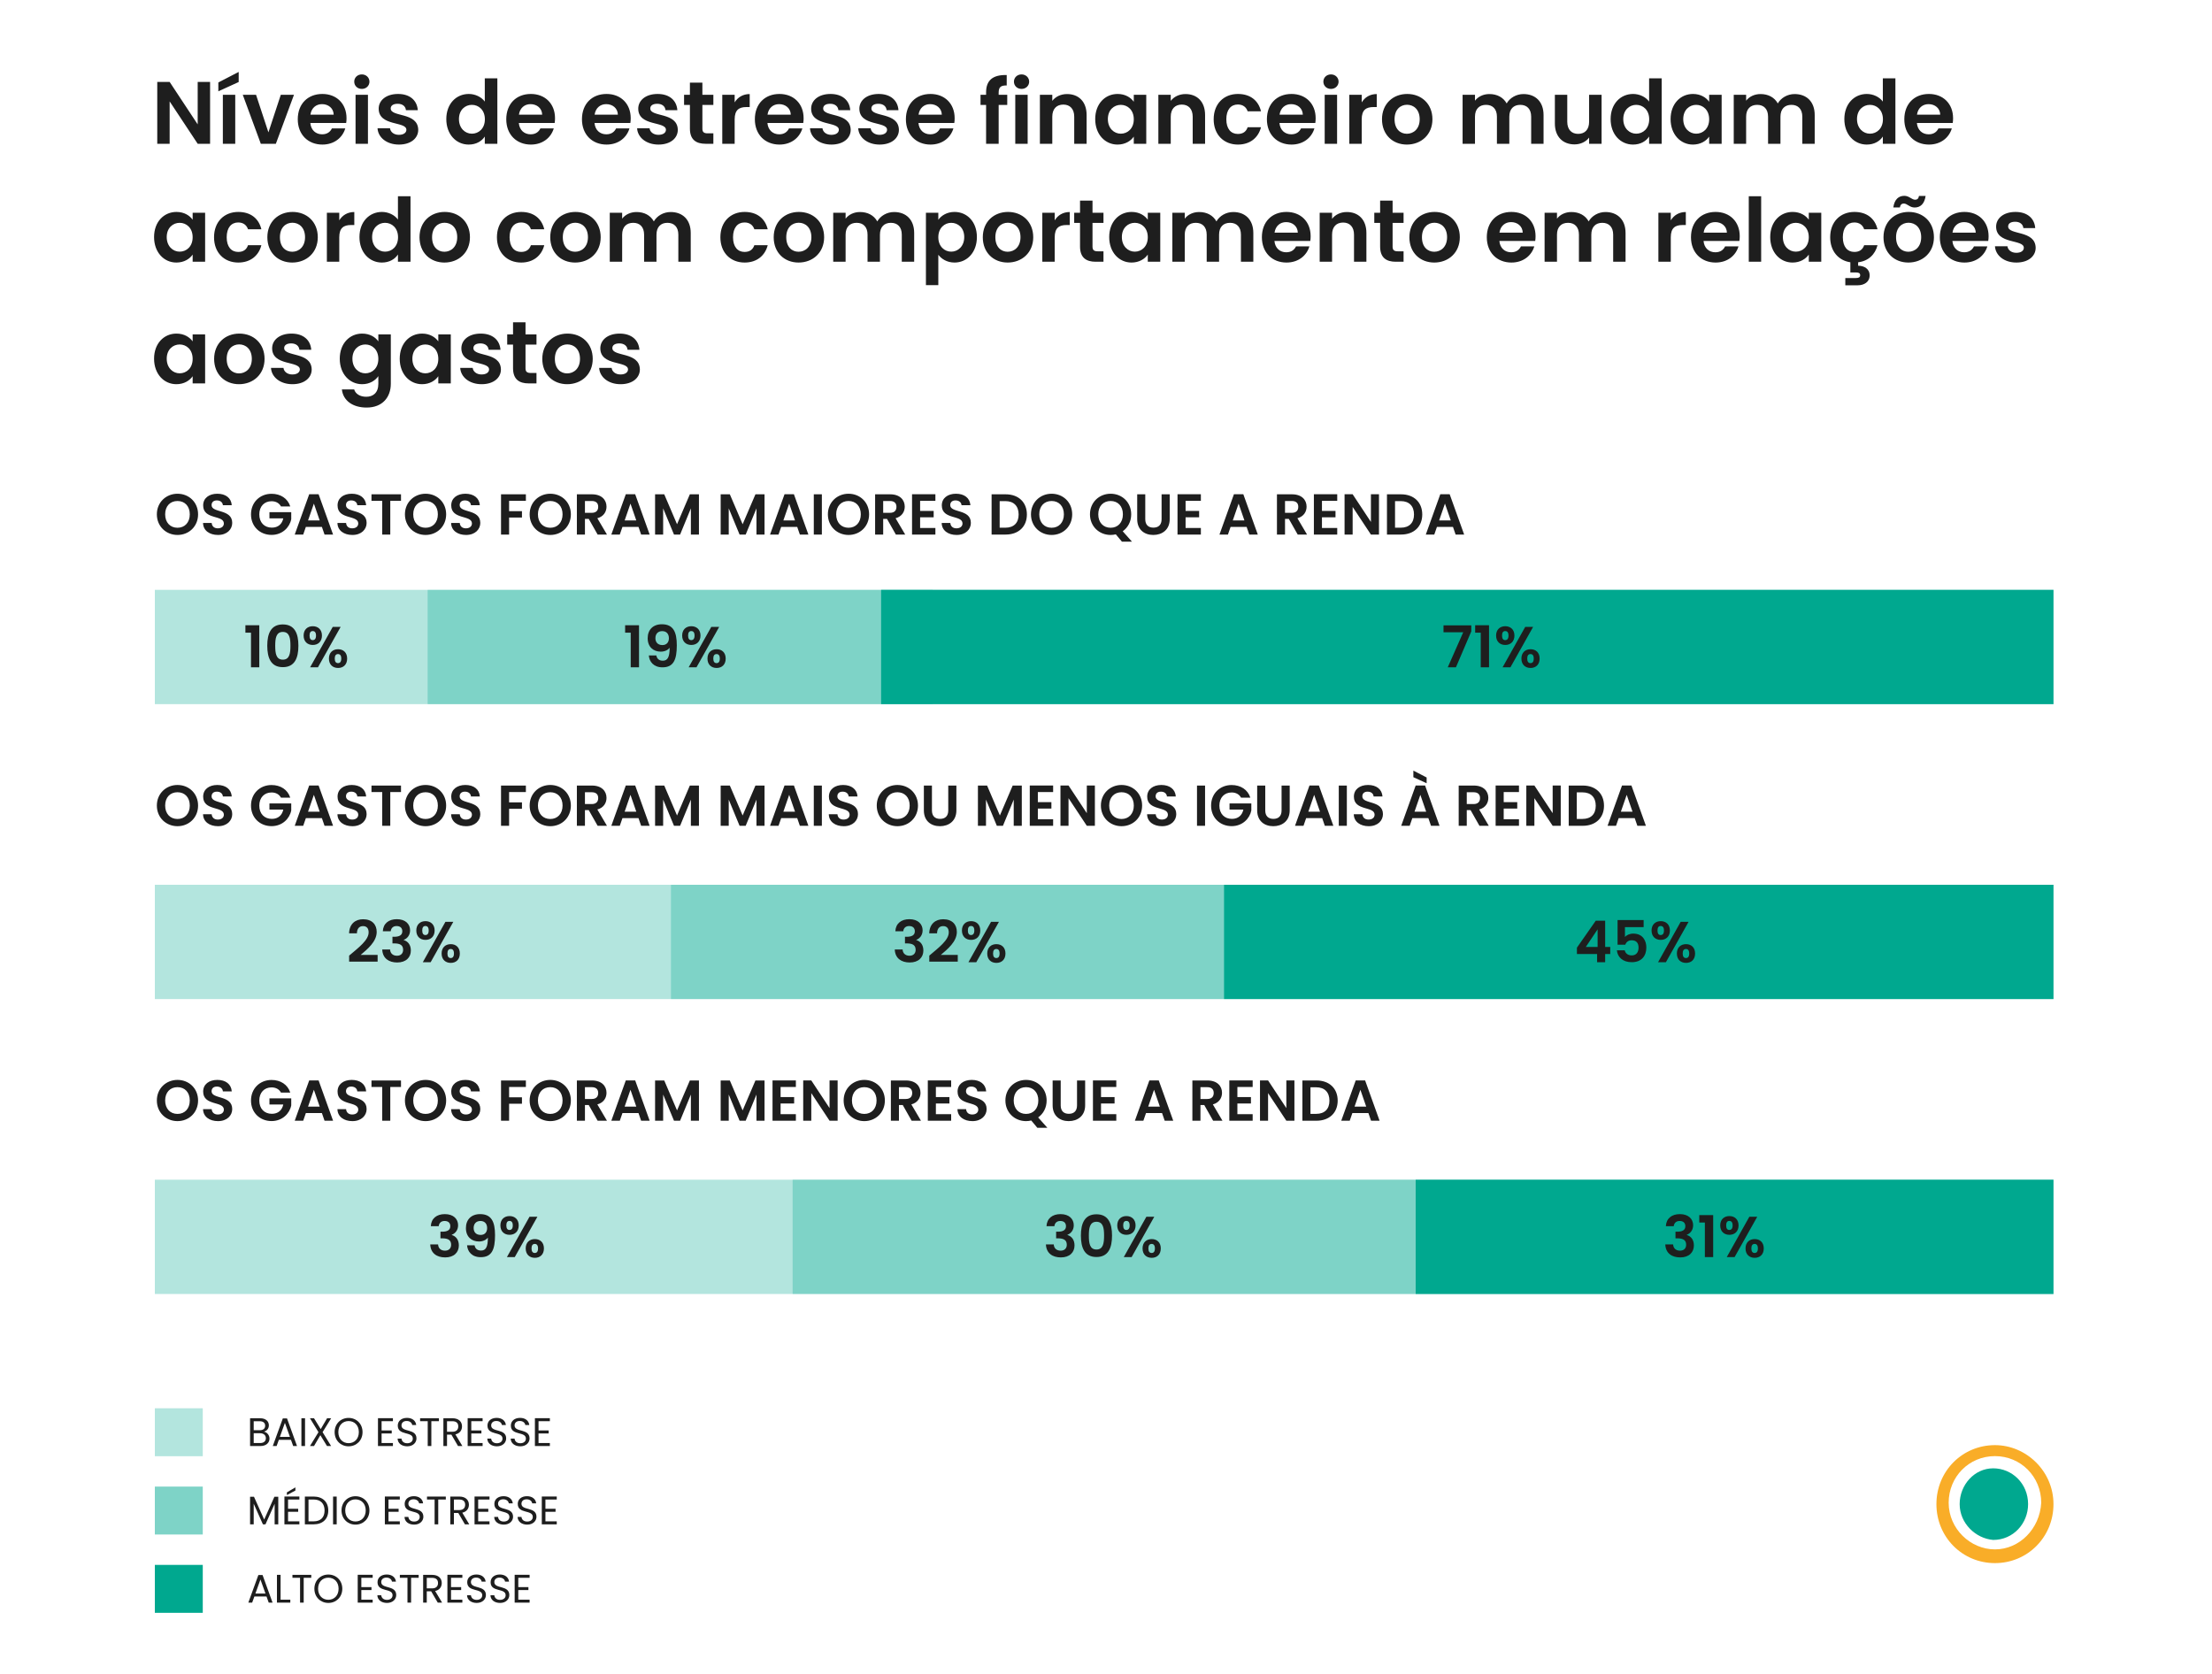 <svg width="600" height="454" viewBox="0 0 600 454" fill="none" xmlns="http://www.w3.org/2000/svg">
<rect width="600" height="454" fill="white"/>
<path d="M53.624 22.224H56.984V39H53.624L46.016 27.504V39H42.656V22.224H46.016L53.624 33.744V22.224ZM60.448 39V25.704H63.808V39H60.448ZM59.224 22.368L64.744 19.512V22.248L59.224 24.768V22.368ZM65.849 25.704H69.449L72.809 35.904L76.169 25.704H79.745L74.825 39H70.745L65.849 25.704ZM87.345 28.248C85.737 28.248 84.465 29.28 84.201 31.104H90.513C90.465 29.352 89.073 28.248 87.345 28.248ZM93.657 34.824C92.937 37.272 90.729 39.216 87.441 39.216C83.577 39.216 80.769 36.528 80.769 32.352C80.769 28.152 83.505 25.488 87.441 25.488C91.281 25.488 93.993 28.104 93.993 32.064C93.993 32.496 93.969 32.928 93.897 33.36H84.177C84.345 35.328 85.689 36.432 87.369 36.432C88.809 36.432 89.601 35.712 90.033 34.824H93.657ZM96.445 39V25.704H99.805V39H96.445ZM98.149 24.12C96.949 24.12 96.085 23.256 96.085 22.152C96.085 21.048 96.949 20.184 98.149 20.184C99.325 20.184 100.213 21.048 100.213 22.152C100.213 23.256 99.325 24.12 98.149 24.12ZM113.445 35.208C113.445 37.488 111.453 39.216 108.213 39.216C104.877 39.216 102.549 37.272 102.405 34.8H105.789C105.909 35.808 106.845 36.576 108.189 36.576C109.509 36.576 110.229 35.976 110.229 35.208C110.229 32.832 102.717 34.344 102.717 29.472C102.717 27.264 104.685 25.488 107.973 25.488C111.189 25.488 113.133 27.24 113.325 29.88H110.109C110.013 28.848 109.197 28.152 107.877 28.152C106.629 28.152 105.981 28.656 105.981 29.424C105.981 31.848 113.349 30.336 113.445 35.208ZM121.058 32.304C121.058 28.152 123.746 25.488 127.154 25.488C128.906 25.488 130.586 26.304 131.498 27.552V21.24H134.906V39H131.498V37.032C130.706 38.256 129.218 39.216 127.13 39.216C123.746 39.216 121.058 36.456 121.058 32.304ZM131.522 32.352C131.522 29.832 129.842 28.44 127.994 28.44C126.194 28.44 124.49 29.784 124.49 32.304C124.49 34.824 126.194 36.264 127.994 36.264C129.842 36.264 131.522 34.872 131.522 32.352ZM143.899 28.248C142.291 28.248 141.019 29.28 140.755 31.104H147.067C147.019 29.352 145.627 28.248 143.899 28.248ZM150.211 34.824C149.491 37.272 147.283 39.216 143.995 39.216C140.131 39.216 137.323 36.528 137.323 32.352C137.323 28.152 140.059 25.488 143.995 25.488C147.835 25.488 150.547 28.104 150.547 32.064C150.547 32.496 150.523 32.928 150.451 33.36H140.731C140.899 35.328 142.243 36.432 143.923 36.432C145.363 36.432 146.155 35.712 146.587 34.824H150.211ZM164.431 28.248C162.823 28.248 161.551 29.28 161.287 31.104H167.599C167.551 29.352 166.159 28.248 164.431 28.248ZM170.743 34.824C170.023 37.272 167.815 39.216 164.527 39.216C160.663 39.216 157.854 36.528 157.854 32.352C157.854 28.152 160.59 25.488 164.527 25.488C168.367 25.488 171.079 28.104 171.079 32.064C171.079 32.496 171.055 32.928 170.983 33.36H161.263C161.431 35.328 162.775 36.432 164.455 36.432C165.895 36.432 166.687 35.712 167.119 34.824H170.743ZM183.851 35.208C183.851 37.488 181.859 39.216 178.619 39.216C175.283 39.216 172.955 37.272 172.811 34.8H176.195C176.315 35.808 177.251 36.576 178.595 36.576C179.915 36.576 180.635 35.976 180.635 35.208C180.635 32.832 173.123 34.344 173.123 29.472C173.123 27.264 175.091 25.488 178.379 25.488C181.595 25.488 183.539 27.24 183.731 29.88H180.515C180.419 28.848 179.603 28.152 178.283 28.152C177.035 28.152 176.387 28.656 176.387 29.424C176.387 31.848 183.755 30.336 183.851 35.208ZM187.137 34.872V28.464H185.553V25.704H187.137V22.416H190.521V25.704H193.497V28.464H190.521V34.896C190.521 35.784 190.881 36.168 191.937 36.168H193.497V39H191.385C188.841 39 187.137 37.92 187.137 34.872ZM199.274 32.376V39H195.914V25.704H199.274V27.768C200.114 26.4 201.506 25.512 203.354 25.512V29.04H202.466C200.474 29.04 199.274 29.808 199.274 32.376ZM211.329 28.248C209.721 28.248 208.449 29.28 208.185 31.104H214.497C214.449 29.352 213.057 28.248 211.329 28.248ZM217.641 34.824C216.921 37.272 214.713 39.216 211.425 39.216C207.561 39.216 204.753 36.528 204.753 32.352C204.753 28.152 207.489 25.488 211.425 25.488C215.265 25.488 217.977 28.104 217.977 32.064C217.977 32.496 217.953 32.928 217.881 33.36H208.161C208.329 35.328 209.673 36.432 211.353 36.432C212.793 36.432 213.585 35.712 214.017 34.824H217.641ZM230.749 35.208C230.749 37.488 228.757 39.216 225.517 39.216C222.181 39.216 219.853 37.272 219.709 34.8H223.093C223.213 35.808 224.149 36.576 225.493 36.576C226.813 36.576 227.533 35.976 227.533 35.208C227.533 32.832 220.021 34.344 220.021 29.472C220.021 27.264 221.989 25.488 225.277 25.488C228.493 25.488 230.437 27.24 230.629 29.88H227.413C227.317 28.848 226.501 28.152 225.181 28.152C223.933 28.152 223.285 28.656 223.285 29.424C223.285 31.848 230.653 30.336 230.749 35.208ZM243.828 35.208C243.828 37.488 241.836 39.216 238.596 39.216C235.26 39.216 232.932 37.272 232.788 34.8H236.172C236.292 35.808 237.228 36.576 238.572 36.576C239.892 36.576 240.612 35.976 240.612 35.208C240.612 32.832 233.1 34.344 233.1 29.472C233.1 27.264 235.068 25.488 238.356 25.488C241.572 25.488 243.516 27.24 243.708 29.88H240.492C240.396 28.848 239.58 28.152 238.26 28.152C237.012 28.152 236.364 28.656 236.364 29.424C236.364 31.848 243.732 30.336 243.828 35.208ZM252.298 28.248C250.69 28.248 249.418 29.28 249.154 31.104H255.466C255.418 29.352 254.026 28.248 252.298 28.248ZM258.61 34.824C257.89 37.272 255.682 39.216 252.394 39.216C248.53 39.216 245.722 36.528 245.722 32.352C245.722 28.152 248.458 25.488 252.394 25.488C256.234 25.488 258.946 28.104 258.946 32.064C258.946 32.496 258.922 32.928 258.85 33.36H249.13C249.298 35.328 250.642 36.432 252.322 36.432C253.762 36.432 254.554 35.712 254.986 34.824H258.61ZM267.477 39V28.464H265.965V25.704H267.477V25.032C267.477 21.768 269.325 20.256 273.069 20.352V23.184C271.437 23.136 270.885 23.664 270.885 25.152V25.704H273.213V28.464H270.885V39H267.477ZM275.39 39V25.704H278.75V39H275.39ZM277.094 24.12C275.894 24.12 275.03 23.256 275.03 22.152C275.03 21.048 275.894 20.184 277.094 20.184C278.27 20.184 279.158 21.048 279.158 22.152C279.158 23.256 278.27 24.12 277.094 24.12ZM291.382 39V31.656C291.382 29.52 290.206 28.368 288.43 28.368C286.606 28.368 285.43 29.52 285.43 31.656V39H282.07V25.704H285.43V27.36C286.294 26.232 287.734 25.512 289.438 25.512C292.534 25.512 294.742 27.528 294.742 31.2V39H291.382ZM297.073 32.304C297.073 28.152 299.761 25.488 303.145 25.488C305.281 25.488 306.745 26.496 307.537 27.6V25.704H310.921V39H307.537V37.056C306.745 38.208 305.233 39.216 303.121 39.216C299.761 39.216 297.073 36.456 297.073 32.304ZM307.537 32.352C307.537 29.832 305.857 28.44 304.009 28.44C302.209 28.44 300.505 29.784 300.505 32.304C300.505 34.824 302.209 36.264 304.009 36.264C305.857 36.264 307.537 34.872 307.537 32.352ZM323.515 39V31.656C323.515 29.52 322.339 28.368 320.563 28.368C318.739 28.368 317.563 29.52 317.563 31.656V39H314.203V25.704H317.563V27.36C318.427 26.232 319.867 25.512 321.571 25.512C324.667 25.512 326.875 27.528 326.875 31.2V39H323.515ZM329.206 32.352C329.206 28.176 331.942 25.488 335.782 25.488C339.094 25.488 341.326 27.216 342.046 30.192H338.422C338.038 29.064 337.15 28.344 335.758 28.344C333.886 28.344 332.638 29.76 332.638 32.352C332.638 34.944 333.886 36.336 335.758 36.336C337.15 36.336 338.014 35.712 338.422 34.512H342.046C341.326 37.344 339.094 39.216 335.782 39.216C331.942 39.216 329.206 36.528 329.206 32.352ZM350.22 28.248C348.612 28.248 347.34 29.28 347.076 31.104H353.388C353.34 29.352 351.948 28.248 350.22 28.248ZM356.532 34.824C355.812 37.272 353.604 39.216 350.316 39.216C346.452 39.216 343.644 36.528 343.644 32.352C343.644 28.152 346.38 25.488 350.316 25.488C354.156 25.488 356.868 28.104 356.868 32.064C356.868 32.496 356.844 32.928 356.772 33.36H347.052C347.22 35.328 348.564 36.432 350.244 36.432C351.684 36.432 352.476 35.712 352.908 34.824H356.532ZM359.32 39V25.704H362.68V39H359.32ZM361.024 24.12C359.824 24.12 358.96 23.256 358.96 22.152C358.96 21.048 359.824 20.184 361.024 20.184C362.2 20.184 363.088 21.048 363.088 22.152C363.088 23.256 362.2 24.12 361.024 24.12ZM369.36 32.376V39H366V25.704H369.36V27.768C370.2 26.4 371.592 25.512 373.44 25.512V29.04H372.552C370.56 29.04 369.36 29.808 369.36 32.376ZM388.543 32.352C388.543 36.528 385.471 39.216 381.607 39.216C377.767 39.216 374.863 36.528 374.863 32.352C374.863 28.152 377.863 25.488 381.703 25.488C385.543 25.488 388.543 28.152 388.543 32.352ZM378.271 32.352C378.271 34.992 379.807 36.288 381.607 36.288C383.383 36.288 385.087 34.992 385.087 32.352C385.087 29.688 383.431 28.416 381.655 28.416C379.879 28.416 378.271 29.688 378.271 32.352ZM415.326 39V31.656C415.326 29.544 414.15 28.44 412.374 28.44C410.574 28.44 409.398 29.544 409.398 31.656V39H406.038V31.656C406.038 29.544 404.862 28.44 403.086 28.44C401.262 28.44 400.086 29.544 400.086 31.656V39H396.726V25.704H400.086V27.312C400.926 26.208 402.342 25.512 403.998 25.512C406.062 25.512 407.766 26.4 408.678 28.056C409.542 26.544 411.294 25.512 413.238 25.512C416.43 25.512 418.686 27.528 418.686 31.2V39H415.326ZM434.427 25.704V39H431.043V37.32C430.203 38.448 428.739 39.168 427.083 39.168C423.987 39.168 421.755 37.152 421.755 33.504V25.704H425.115V33.024C425.115 35.16 426.291 36.312 428.067 36.312C429.891 36.312 431.043 35.16 431.043 33.024V25.704H434.427ZM436.878 32.304C436.878 28.152 439.566 25.488 442.974 25.488C444.726 25.488 446.406 26.304 447.318 27.552V21.24H450.726V39H447.318V37.032C446.526 38.256 445.038 39.216 442.95 39.216C439.566 39.216 436.878 36.456 436.878 32.304ZM447.342 32.352C447.342 29.832 445.662 28.44 443.814 28.44C442.014 28.44 440.31 29.784 440.31 32.304C440.31 34.824 442.014 36.264 443.814 36.264C445.662 36.264 447.342 34.872 447.342 32.352ZM453.144 32.304C453.144 28.152 455.832 25.488 459.216 25.488C461.352 25.488 462.816 26.496 463.608 27.6V25.704H466.992V39H463.608V37.056C462.816 38.208 461.304 39.216 459.192 39.216C455.832 39.216 453.144 36.456 453.144 32.304ZM463.608 32.352C463.608 29.832 461.928 28.44 460.08 28.44C458.28 28.44 456.576 29.784 456.576 32.304C456.576 34.824 458.28 36.264 460.08 36.264C461.928 36.264 463.608 34.872 463.608 32.352ZM488.873 39V31.656C488.873 29.544 487.697 28.44 485.921 28.44C484.121 28.44 482.945 29.544 482.945 31.656V39H479.585V31.656C479.585 29.544 478.409 28.44 476.633 28.44C474.809 28.44 473.633 29.544 473.633 31.656V39H470.273V25.704H473.633V27.312C474.473 26.208 475.889 25.512 477.545 25.512C479.609 25.512 481.313 26.4 482.225 28.056C483.089 26.544 484.841 25.512 486.785 25.512C489.977 25.512 492.233 27.528 492.233 31.2V39H488.873ZM500.276 32.304C500.276 28.152 502.964 25.488 506.372 25.488C508.124 25.488 509.804 26.304 510.716 27.552V21.24H514.124V39H510.716V37.032C509.924 38.256 508.436 39.216 506.348 39.216C502.964 39.216 500.276 36.456 500.276 32.304ZM510.74 32.352C510.74 29.832 509.06 28.44 507.212 28.44C505.412 28.44 503.708 29.784 503.708 32.304C503.708 34.824 505.412 36.264 507.212 36.264C509.06 36.264 510.74 34.872 510.74 32.352ZM523.118 28.248C521.51 28.248 520.238 29.28 519.974 31.104H526.286C526.238 29.352 524.846 28.248 523.118 28.248ZM529.43 34.824C528.71 37.272 526.502 39.216 523.214 39.216C519.35 39.216 516.542 36.528 516.542 32.352C516.542 28.152 519.278 25.488 523.214 25.488C527.054 25.488 529.766 28.104 529.766 32.064C529.766 32.496 529.742 32.928 529.67 33.36H519.95C520.118 35.328 521.462 36.432 523.142 36.432C524.582 36.432 525.374 35.712 525.806 34.824H529.43ZM41.792 64.304C41.792 60.152 44.48 57.488 47.864 57.488C50 57.488 51.464 58.496 52.256 59.6V57.704H55.64V71H52.256V69.056C51.464 70.208 49.952 71.216 47.84 71.216C44.48 71.216 41.792 68.456 41.792 64.304ZM52.256 64.352C52.256 61.832 50.576 60.44 48.728 60.44C46.928 60.44 45.224 61.784 45.224 64.304C45.224 66.824 46.928 68.264 48.728 68.264C50.576 68.264 52.256 66.872 52.256 64.352ZM58.058 64.352C58.058 60.176 60.794 57.488 64.634 57.488C67.946 57.488 70.178 59.216 70.898 62.192H67.274C66.89 61.064 66.002 60.344 64.61 60.344C62.738 60.344 61.49 61.76 61.49 64.352C61.49 66.944 62.738 68.336 64.61 68.336C66.002 68.336 66.866 67.712 67.274 66.512H70.898C70.178 69.344 67.946 71.216 64.634 71.216C60.794 71.216 58.058 68.528 58.058 64.352ZM86.199 64.352C86.199 68.528 83.127 71.216 79.263 71.216C75.423 71.216 72.519 68.528 72.519 64.352C72.519 60.152 75.519 57.488 79.359 57.488C83.199 57.488 86.199 60.152 86.199 64.352ZM75.927 64.352C75.927 66.992 77.463 68.288 79.263 68.288C81.039 68.288 82.743 66.992 82.743 64.352C82.743 61.688 81.087 60.416 79.311 60.416C77.535 60.416 75.927 61.688 75.927 64.352ZM92.024 64.376V71H88.664V57.704H92.024V59.768C92.864 58.4 94.256 57.512 96.104 57.512V61.04H95.216C93.224 61.04 92.024 61.808 92.024 64.376ZM97.503 64.304C97.503 60.152 100.191 57.488 103.599 57.488C105.351 57.488 107.031 58.304 107.943 59.552V53.24H111.351V71H107.943V69.032C107.151 70.256 105.663 71.216 103.575 71.216C100.191 71.216 97.503 68.456 97.503 64.304ZM107.967 64.352C107.967 61.832 106.287 60.44 104.439 60.44C102.639 60.44 100.935 61.784 100.935 64.304C100.935 66.824 102.639 68.264 104.439 68.264C106.287 68.264 107.967 66.872 107.967 64.352ZM127.473 64.352C127.473 68.528 124.401 71.216 120.537 71.216C116.697 71.216 113.793 68.528 113.793 64.352C113.793 60.152 116.793 57.488 120.633 57.488C124.473 57.488 127.473 60.152 127.473 64.352ZM117.201 64.352C117.201 66.992 118.737 68.288 120.537 68.288C122.313 68.288 124.017 66.992 124.017 64.352C124.017 61.688 122.361 60.416 120.585 60.416C118.809 60.416 117.201 61.688 117.201 64.352ZM134.792 64.352C134.792 60.176 137.528 57.488 141.368 57.488C144.68 57.488 146.912 59.216 147.632 62.192H144.008C143.624 61.064 142.736 60.344 141.344 60.344C139.472 60.344 138.224 61.76 138.224 64.352C138.224 66.944 139.472 68.336 141.344 68.336C142.736 68.336 143.6 67.712 144.008 66.512H147.632C146.912 69.344 144.68 71.216 141.368 71.216C137.528 71.216 134.792 68.528 134.792 64.352ZM162.934 64.352C162.934 68.528 159.862 71.216 155.998 71.216C152.158 71.216 149.254 68.528 149.254 64.352C149.254 60.152 152.254 57.488 156.094 57.488C159.934 57.488 162.934 60.152 162.934 64.352ZM152.662 64.352C152.662 66.992 154.198 68.288 155.998 68.288C157.774 68.288 159.478 66.992 159.478 64.352C159.478 61.688 157.822 60.416 156.046 60.416C154.27 60.416 152.662 61.688 152.662 64.352ZM183.998 71V63.656C183.998 61.544 182.822 60.44 181.046 60.44C179.246 60.44 178.07 61.544 178.07 63.656V71H174.71V63.656C174.71 61.544 173.534 60.44 171.758 60.44C169.934 60.44 168.758 61.544 168.758 63.656V71H165.398V57.704H168.758V59.312C169.598 58.208 171.014 57.512 172.67 57.512C174.734 57.512 176.438 58.4 177.35 60.056C178.214 58.544 179.966 57.512 181.91 57.512C185.102 57.512 187.358 59.528 187.358 63.2V71H183.998ZM195.401 64.352C195.401 60.176 198.137 57.488 201.977 57.488C205.289 57.488 207.521 59.216 208.241 62.192H204.617C204.233 61.064 203.345 60.344 201.953 60.344C200.081 60.344 198.833 61.76 198.833 64.352C198.833 66.944 200.081 68.336 201.953 68.336C203.345 68.336 204.209 67.712 204.617 66.512H208.241C207.521 69.344 205.289 71.216 201.977 71.216C198.137 71.216 195.401 68.528 195.401 64.352ZM223.543 64.352C223.543 68.528 220.471 71.216 216.607 71.216C212.767 71.216 209.863 68.528 209.863 64.352C209.863 60.152 212.863 57.488 216.703 57.488C220.543 57.488 223.543 60.152 223.543 64.352ZM213.271 64.352C213.271 66.992 214.807 68.288 216.607 68.288C218.383 68.288 220.087 66.992 220.087 64.352C220.087 61.688 218.431 60.416 216.655 60.416C214.879 60.416 213.271 61.688 213.271 64.352ZM244.608 71V63.656C244.608 61.544 243.432 60.44 241.656 60.44C239.856 60.44 238.68 61.544 238.68 63.656V71H235.32V63.656C235.32 61.544 234.144 60.44 232.368 60.44C230.544 60.44 229.368 61.544 229.368 63.656V71H226.008V57.704H229.368V59.312C230.208 58.208 231.624 57.512 233.28 57.512C235.344 57.512 237.048 58.4 237.96 60.056C238.824 58.544 240.576 57.512 242.52 57.512C245.712 57.512 247.968 59.528 247.968 63.2V71H244.608ZM254.516 59.624C255.308 58.496 256.844 57.488 258.908 57.488C262.316 57.488 264.98 60.152 264.98 64.304C264.98 68.456 262.316 71.216 258.908 71.216C256.82 71.216 255.332 70.184 254.516 69.104V77.336H251.156V57.704H254.516V59.624ZM261.548 64.304C261.548 61.784 259.844 60.44 258.02 60.44C256.22 60.44 254.516 61.832 254.516 64.352C254.516 66.872 256.22 68.264 258.02 68.264C259.844 68.264 261.548 66.824 261.548 64.304ZM280.262 64.352C280.262 68.528 277.19 71.216 273.326 71.216C269.486 71.216 266.582 68.528 266.582 64.352C266.582 60.152 269.582 57.488 273.422 57.488C277.262 57.488 280.262 60.152 280.262 64.352ZM269.99 64.352C269.99 66.992 271.526 68.288 273.326 68.288C275.102 68.288 276.806 66.992 276.806 64.352C276.806 61.688 275.15 60.416 273.374 60.416C271.598 60.416 269.99 61.688 269.99 64.352ZM286.086 64.376V71H282.726V57.704H286.086V59.768C286.926 58.4 288.318 57.512 290.166 57.512V61.04H289.278C287.286 61.04 286.086 61.808 286.086 64.376ZM292.957 66.872V60.464H291.373V57.704H292.957V54.416H296.341V57.704H299.317V60.464H296.341V66.896C296.341 67.784 296.701 68.168 297.757 68.168H299.317V71H297.205C294.661 71 292.957 69.92 292.957 66.872ZM300.87 64.304C300.87 60.152 303.558 57.488 306.942 57.488C309.078 57.488 310.542 58.496 311.334 59.6V57.704H314.718V71H311.334V69.056C310.542 70.208 309.03 71.216 306.918 71.216C303.558 71.216 300.87 68.456 300.87 64.304ZM311.334 64.352C311.334 61.832 309.654 60.44 307.806 60.44C306.006 60.44 304.302 61.784 304.302 64.304C304.302 66.824 306.006 68.264 307.806 68.264C309.654 68.264 311.334 66.872 311.334 64.352ZM336.6 71V63.656C336.6 61.544 335.424 60.44 333.648 60.44C331.848 60.44 330.672 61.544 330.672 63.656V71H327.312V63.656C327.312 61.544 326.136 60.44 324.36 60.44C322.536 60.44 321.36 61.544 321.36 63.656V71H318V57.704H321.36V59.312C322.2 58.208 323.616 57.512 325.272 57.512C327.336 57.512 329.04 58.4 329.952 60.056C330.816 58.544 332.568 57.512 334.512 57.512C337.704 57.512 339.96 59.528 339.96 63.2V71H336.6ZM348.86 60.248C347.252 60.248 345.98 61.28 345.716 63.104H352.028C351.98 61.352 350.588 60.248 348.86 60.248ZM355.172 66.824C354.452 69.272 352.244 71.216 348.956 71.216C345.092 71.216 342.284 68.528 342.284 64.352C342.284 60.152 345.02 57.488 348.956 57.488C352.796 57.488 355.508 60.104 355.508 64.064C355.508 64.496 355.484 64.928 355.412 65.36H345.692C345.86 67.328 347.204 68.432 348.884 68.432C350.324 68.432 351.116 67.712 351.548 66.824H355.172ZM367.273 71V63.656C367.273 61.52 366.097 60.368 364.321 60.368C362.497 60.368 361.321 61.52 361.321 63.656V71H357.961V57.704H361.321V59.36C362.185 58.232 363.625 57.512 365.329 57.512C368.425 57.512 370.633 59.528 370.633 63.2V71H367.273ZM374.356 66.872V60.464H372.772V57.704H374.356V54.416H377.74V57.704H380.716V60.464H377.74V66.896C377.74 67.784 378.1 68.168 379.156 68.168H380.716V71H378.604C376.06 71 374.356 69.92 374.356 66.872ZM395.973 64.352C395.973 68.528 392.901 71.216 389.037 71.216C385.197 71.216 382.293 68.528 382.293 64.352C382.293 60.152 385.293 57.488 389.133 57.488C392.973 57.488 395.973 60.152 395.973 64.352ZM385.701 64.352C385.701 66.992 387.237 68.288 389.037 68.288C390.813 68.288 392.517 66.992 392.517 64.352C392.517 61.688 390.861 60.416 389.085 60.416C387.309 60.416 385.701 61.688 385.701 64.352ZM409.868 60.248C408.26 60.248 406.988 61.28 406.724 63.104H413.036C412.988 61.352 411.596 60.248 409.868 60.248ZM416.18 66.824C415.46 69.272 413.252 71.216 409.964 71.216C406.1 71.216 403.292 68.528 403.292 64.352C403.292 60.152 406.028 57.488 409.964 57.488C413.804 57.488 416.516 60.104 416.516 64.064C416.516 64.496 416.492 64.928 416.42 65.36H406.7C406.868 67.328 408.212 68.432 409.892 68.432C411.332 68.432 412.124 67.712 412.556 66.824H416.18ZM437.569 71V63.656C437.569 61.544 436.393 60.44 434.617 60.44C432.817 60.44 431.641 61.544 431.641 63.656V71H428.281V63.656C428.281 61.544 427.105 60.44 425.329 60.44C423.505 60.44 422.329 61.544 422.329 63.656V71H418.969V57.704H422.329V59.312C423.169 58.208 424.585 57.512 426.241 57.512C428.305 57.512 430.009 58.4 430.921 60.056C431.785 58.544 433.537 57.512 435.481 57.512C438.673 57.512 440.929 59.528 440.929 63.2V71H437.569ZM453.196 64.376V71H449.836V57.704H453.196V59.768C454.036 58.4 455.428 57.512 457.276 57.512V61.04H456.388C454.396 61.04 453.196 61.808 453.196 64.376ZM465.251 60.248C463.643 60.248 462.371 61.28 462.107 63.104H468.419C468.371 61.352 466.979 60.248 465.251 60.248ZM471.563 66.824C470.843 69.272 468.635 71.216 465.347 71.216C461.483 71.216 458.675 68.528 458.675 64.352C458.675 60.152 461.411 57.488 465.347 57.488C469.187 57.488 471.899 60.104 471.899 64.064C471.899 64.496 471.875 64.928 471.803 65.36H462.083C462.251 67.328 463.595 68.432 465.275 68.432C466.715 68.432 467.507 67.712 467.939 66.824H471.563ZM474.351 71V53.24H477.711V71H474.351ZM480.167 64.304C480.167 60.152 482.855 57.488 486.239 57.488C488.375 57.488 489.839 58.496 490.631 59.6V57.704H494.015V71H490.631V69.056C489.839 70.208 488.327 71.216 486.215 71.216C482.855 71.216 480.167 68.456 480.167 64.304ZM490.631 64.352C490.631 61.832 488.951 60.44 487.103 60.44C485.303 60.44 483.599 61.784 483.599 64.304C483.599 66.824 485.303 68.264 487.103 68.264C488.951 68.264 490.631 66.872 490.631 64.352ZM496.433 64.352C496.433 60.176 499.169 57.488 503.009 57.488C506.321 57.488 508.553 59.216 509.273 62.192H505.649C505.265 61.064 504.377 60.344 502.985 60.344C501.113 60.344 499.865 61.76 499.865 64.352C499.865 66.944 501.113 68.336 502.985 68.336C504.377 68.336 505.241 67.712 505.649 66.512H509.273C508.625 69.056 506.777 70.808 504.017 71.144V72.08C505.625 72.08 507.137 72.896 507.137 74.696C507.137 76.496 505.625 77.384 503.945 77.384H500.537V75.416H503.393C504.113 75.416 504.569 75.248 504.569 74.648C504.569 74.048 504.113 73.904 503.393 73.904H501.905V71.144C498.665 70.664 496.433 68.12 496.433 64.352ZM524.574 64.352C524.574 68.528 521.502 71.216 517.638 71.216C513.798 71.216 510.894 68.528 510.894 64.352C510.894 60.152 513.894 57.488 517.734 57.488C521.574 57.488 524.574 60.152 524.574 64.352ZM514.302 64.352C514.302 66.992 515.838 68.288 517.638 68.288C519.414 68.288 521.118 66.992 521.118 64.352C521.118 61.688 519.462 60.416 517.686 60.416C515.91 60.416 514.302 61.688 514.302 64.352ZM513.558 56.264C513.87 54.08 514.998 53.12 516.534 53.12C517.902 53.12 518.526 54.176 519.486 54.176C520.038 54.176 520.422 53.864 520.518 53.144H522.318C522.006 55.328 520.878 56.288 519.342 56.288C517.974 56.288 517.35 55.208 516.39 55.208C515.838 55.208 515.454 55.544 515.334 56.264H513.558ZM532.751 60.248C531.143 60.248 529.871 61.28 529.607 63.104H535.919C535.871 61.352 534.479 60.248 532.751 60.248ZM539.063 66.824C538.343 69.272 536.135 71.216 532.847 71.216C528.983 71.216 526.175 68.528 526.175 64.352C526.175 60.152 528.911 57.488 532.847 57.488C536.687 57.488 539.399 60.104 539.399 64.064C539.399 64.496 539.375 64.928 539.303 65.36H529.583C529.751 67.328 531.095 68.432 532.775 68.432C534.215 68.432 535.007 67.712 535.439 66.824H539.063ZM552.171 67.208C552.171 69.488 550.179 71.216 546.939 71.216C543.603 71.216 541.275 69.272 541.131 66.8H544.515C544.635 67.808 545.571 68.576 546.915 68.576C548.235 68.576 548.955 67.976 548.955 67.208C548.955 64.832 541.443 66.344 541.443 61.472C541.443 59.264 543.411 57.488 546.699 57.488C549.915 57.488 551.859 59.24 552.051 61.88H548.835C548.739 60.848 547.923 60.152 546.603 60.152C545.355 60.152 544.707 60.656 544.707 61.424C544.707 63.848 552.075 62.336 552.171 67.208ZM41.792 97.304C41.792 93.152 44.48 90.488 47.864 90.488C50 90.488 51.464 91.496 52.256 92.6V90.704H55.64V104H52.256V102.056C51.464 103.208 49.952 104.216 47.84 104.216C44.48 104.216 41.792 101.456 41.792 97.304ZM52.256 97.352C52.256 94.832 50.576 93.44 48.728 93.44C46.928 93.44 45.224 94.784 45.224 97.304C45.224 99.824 46.928 101.264 48.728 101.264C50.576 101.264 52.256 99.872 52.256 97.352ZM71.762 97.352C71.762 101.528 68.69 104.216 64.826 104.216C60.986 104.216 58.082 101.528 58.082 97.352C58.082 93.152 61.082 90.488 64.922 90.488C68.762 90.488 71.762 93.152 71.762 97.352ZM61.49 97.352C61.49 99.992 63.026 101.288 64.826 101.288C66.602 101.288 68.306 99.992 68.306 97.352C68.306 94.688 66.65 93.416 64.874 93.416C63.098 93.416 61.49 94.688 61.49 97.352ZM84.546 100.208C84.546 102.488 82.554 104.216 79.314 104.216C75.978 104.216 73.65 102.272 73.506 99.8H76.89C77.01 100.808 77.946 101.576 79.29 101.576C80.61 101.576 81.33 100.976 81.33 100.208C81.33 97.832 73.818 99.344 73.818 94.472C73.818 92.264 75.786 90.488 79.074 90.488C82.29 90.488 84.234 92.24 84.426 94.88H81.21C81.114 93.848 80.298 93.152 78.978 93.152C77.73 93.152 77.082 93.656 77.082 94.424C77.082 96.848 84.45 95.336 84.546 100.208ZM92.159 97.304C92.159 93.152 94.847 90.488 98.231 90.488C100.319 90.488 101.831 91.448 102.623 92.6V90.704H106.007V104.096C106.007 107.696 103.799 110.552 99.431 110.552C95.687 110.552 93.071 108.68 92.735 105.632H96.071C96.407 106.832 97.655 107.624 99.335 107.624C101.183 107.624 102.623 106.568 102.623 104.096V102.032C101.831 103.184 100.319 104.216 98.231 104.216C94.847 104.216 92.159 101.456 92.159 97.304ZM102.623 97.352C102.623 94.832 100.943 93.44 99.095 93.44C97.295 93.44 95.591 94.784 95.591 97.304C95.591 99.824 97.295 101.264 99.095 101.264C100.943 101.264 102.623 99.872 102.623 97.352ZM108.425 97.304C108.425 93.152 111.113 90.488 114.497 90.488C116.633 90.488 118.097 91.496 118.889 92.6V90.704H122.273V104H118.889V102.056C118.097 103.208 116.585 104.216 114.473 104.216C111.113 104.216 108.425 101.456 108.425 97.304ZM118.889 97.352C118.889 94.832 117.209 93.44 115.361 93.44C113.561 93.44 111.857 94.784 111.857 97.304C111.857 99.824 113.561 101.264 115.361 101.264C117.209 101.264 118.889 99.872 118.889 97.352ZM135.874 100.208C135.874 102.488 133.882 104.216 130.642 104.216C127.306 104.216 124.978 102.272 124.834 99.8H128.218C128.338 100.808 129.274 101.576 130.618 101.576C131.938 101.576 132.658 100.976 132.658 100.208C132.658 97.832 125.146 99.344 125.146 94.472C125.146 92.264 127.114 90.488 130.402 90.488C133.618 90.488 135.562 92.24 135.754 94.88H132.538C132.442 93.848 131.626 93.152 130.306 93.152C129.058 93.152 128.41 93.656 128.41 94.424C128.41 96.848 135.778 95.336 135.874 100.208ZM139.161 99.872V93.464H137.577V90.704H139.161V87.416H142.545V90.704H145.521V93.464H142.545V99.896C142.545 100.784 142.905 101.168 143.961 101.168H145.521V104H143.409C140.865 104 139.161 102.92 139.161 99.872ZM160.777 97.352C160.777 101.528 157.705 104.216 153.841 104.216C150.001 104.216 147.097 101.528 147.097 97.352C147.097 93.152 150.097 90.488 153.937 90.488C157.777 90.488 160.777 93.152 160.777 97.352ZM150.505 97.352C150.505 99.992 152.041 101.288 153.841 101.288C155.617 101.288 157.321 99.992 157.321 97.352C157.321 94.688 155.665 93.416 153.889 93.416C152.113 93.416 150.505 94.688 150.505 97.352ZM173.562 100.208C173.562 102.488 171.57 104.216 168.33 104.216C164.994 104.216 162.666 102.272 162.522 99.8H165.906C166.026 100.808 166.962 101.576 168.306 101.576C169.626 101.576 170.346 100.976 170.346 100.208C170.346 97.832 162.834 99.344 162.834 94.472C162.834 92.264 164.802 90.488 168.09 90.488C171.306 90.488 173.25 92.24 173.442 94.88H170.226C170.13 93.848 169.314 93.152 167.994 93.152C166.746 93.152 166.098 93.656 166.098 94.424C166.098 96.848 173.466 95.336 173.562 100.208Z" fill="#1E1E1E"/>
<g clip-path="url(#clip0_273_4)">
<path d="M541.125 392C532.265 392 525.25 399.07 525.25 408C525.25 416.93 532.265 424 541.125 424C549.985 424 557 416.93 557 408C557 399.07 549.616 392 541.125 392ZM541.125 420.279C534.48 420.279 528.573 414.698 528.573 407.628C528.573 400.558 534.11 394.977 541.125 394.977C548.14 394.977 553.677 400.558 553.677 407.628C553.308 414.698 547.77 420.279 541.125 420.279Z" fill="#F9AD28"/>
<path d="M531.555 408.001C531.555 402.771 535.559 398.289 540.654 398.289C545.749 398.289 550.116 402.398 550.116 408.001C550.116 413.23 546.112 417.712 540.654 417.712C535.922 417.338 531.555 413.23 531.555 408.001Z" fill="#00A88F"/>
</g>
<rect opacity="0.3" x="557" y="160" width="31" height="515" transform="rotate(90 557 160)" fill="#00A88F"/>
<rect opacity="0.3" x="253" y="160" width="31" height="137" transform="rotate(90 253 160)" fill="#00A88F"/>
<rect x="557" y="160" width="31" height="318" transform="rotate(90 557 160)" fill="#00A88F"/>
<path d="M53.729 139.511C53.729 142.795 51.242 145.109 48.146 145.109C45.065 145.109 42.547 142.795 42.547 139.511C42.547 136.242 45.065 133.928 48.146 133.928C51.258 133.928 53.729 136.242 53.729 139.511ZM44.799 139.511C44.799 141.732 46.16 143.155 48.146 143.155C50.117 143.155 51.477 141.732 51.477 139.511C51.477 137.29 50.117 135.898 48.146 135.898C46.16 135.898 44.799 137.29 44.799 139.511ZM62.99 141.841C62.99 143.561 61.613 145.109 59.127 145.109C56.859 145.109 55.108 143.921 55.076 141.857H57.422C57.485 142.732 58.063 143.311 59.08 143.311C60.112 143.311 60.722 142.764 60.722 141.982C60.722 139.62 55.092 141.043 55.108 137.087C55.108 135.116 56.703 133.928 58.955 133.928C61.191 133.928 62.724 135.069 62.864 137.04H60.456C60.409 136.321 59.831 135.758 58.892 135.742C58.032 135.711 57.391 136.133 57.391 137.024C57.391 139.214 62.99 137.994 62.99 141.841ZM73.65 133.943C76.09 133.943 78.029 135.179 78.732 137.368H76.215C75.714 136.446 74.807 135.961 73.65 135.961C71.695 135.961 70.334 137.353 70.334 139.526C70.334 141.747 71.711 143.123 73.744 143.123C75.433 143.123 76.512 142.154 76.84 140.606H73.087V138.932H78.998V140.84C78.56 143.061 76.574 145.094 73.665 145.094C70.491 145.094 68.082 142.795 68.082 139.526C68.082 136.258 70.491 133.943 73.65 133.943ZM88.031 145L87.311 142.92H82.964L82.245 145H79.946L83.871 134.069H86.42L90.345 145H88.031ZM86.717 141.169L85.138 136.602L83.558 141.169H86.717ZM99.444 141.841C99.444 143.561 98.068 145.109 95.582 145.109C93.314 145.109 91.562 143.921 91.531 141.857H93.877C93.939 142.732 94.518 143.311 95.535 143.311C96.567 143.311 97.177 142.764 97.177 141.982C97.177 139.62 91.547 141.043 91.562 137.087C91.562 135.116 93.157 133.928 95.409 133.928C97.646 133.928 99.178 135.069 99.319 137.04H96.911C96.864 136.321 96.285 135.758 95.347 135.742C94.487 135.711 93.846 136.133 93.846 137.024C93.846 139.214 99.444 137.994 99.444 141.841ZM100.764 135.851V134.084H108.771V135.851H105.862V145H103.673V135.851H100.764ZM121.018 139.511C121.018 142.795 118.532 145.109 115.435 145.109C112.354 145.109 109.837 142.795 109.837 139.511C109.837 136.242 112.354 133.928 115.435 133.928C118.547 133.928 121.018 136.242 121.018 139.511ZM112.089 139.511C112.089 141.732 113.449 143.155 115.435 143.155C117.406 143.155 118.766 141.732 118.766 139.511C118.766 137.29 117.406 135.898 115.435 135.898C113.449 135.898 112.089 137.29 112.089 139.511ZM130.279 141.841C130.279 143.561 128.903 145.109 126.416 145.109C124.148 145.109 122.397 143.921 122.366 141.857H124.711C124.774 142.732 125.353 143.311 126.369 143.311C127.401 143.311 128.011 142.764 128.011 141.982C128.011 139.62 122.381 141.043 122.397 137.087C122.397 135.116 123.992 133.928 126.244 133.928C128.48 133.928 130.013 135.069 130.154 137.04H127.745C127.698 136.321 127.12 135.758 126.181 135.742C125.321 135.711 124.68 136.133 124.68 137.024C124.68 139.214 130.279 137.994 130.279 141.841ZM135.903 145V134.084H142.644V135.851H138.093V138.651H141.58V140.387H138.093V145H135.903ZM154.846 139.511C154.846 142.795 152.36 145.109 149.263 145.109C146.182 145.109 143.664 142.795 143.664 139.511C143.664 136.242 146.182 133.928 149.263 133.928C152.375 133.928 154.846 136.242 154.846 139.511ZM145.916 139.511C145.916 141.732 147.277 143.155 149.263 143.155C151.234 143.155 152.594 141.732 152.594 139.511C152.594 137.29 151.234 135.898 149.263 135.898C147.277 135.898 145.916 137.29 145.916 139.511ZM162.261 137.478C162.261 136.508 161.714 135.898 160.494 135.898H158.664V139.104H160.494C161.714 139.104 162.261 138.463 162.261 137.478ZM156.475 134.084H160.572C163.2 134.084 164.513 135.601 164.513 137.431C164.513 138.76 163.778 140.105 162.027 140.574L164.638 145H162.105L159.697 140.746H158.664V145H156.475V134.084ZM173.906 145L173.187 142.92H168.839L168.12 145H165.821L169.746 134.069H172.295L176.221 145H173.906ZM172.593 141.169L171.013 136.602L169.434 141.169H172.593ZM177.688 145V134.084H180.175L183.646 142.201L187.118 134.084H189.589V145H187.4V137.9L184.475 145H182.818L179.877 137.9V145H177.688ZM195.48 145V134.084H197.967L201.438 142.201L204.91 134.084H207.381V145H205.192V137.9L202.267 145H200.61L197.67 137.9V145H195.48ZM216.959 145L216.239 142.92H211.892L211.172 145H208.873L212.799 134.069H215.348L219.273 145H216.959ZM215.645 141.169L214.065 136.602L212.486 141.169H215.645ZM220.74 145V134.084H222.93V145H220.74ZM235.743 139.511C235.743 142.795 233.256 145.109 230.16 145.109C227.079 145.109 224.561 142.795 224.561 139.511C224.561 136.242 227.079 133.928 230.16 133.928C233.272 133.928 235.743 136.242 235.743 139.511ZM226.813 139.511C226.813 141.732 228.174 143.155 230.16 143.155C232.13 143.155 233.491 141.732 233.491 139.511C233.491 137.29 232.13 135.898 230.16 135.898C228.174 135.898 226.813 137.29 226.813 139.511ZM243.158 137.478C243.158 136.508 242.611 135.898 241.391 135.898H239.561V139.104H241.391C242.611 139.104 243.158 138.463 243.158 137.478ZM237.372 134.084H241.469C244.096 134.084 245.41 135.601 245.41 137.431C245.41 138.76 244.675 140.105 242.923 140.574L245.535 145H243.002L240.593 140.746H239.561V145H237.372V134.084ZM253.724 134.069V135.851H249.58V138.588H253.255V140.324H249.58V143.217H253.724V145H247.39V134.069H253.724ZM263.345 141.841C263.345 143.561 261.969 145.109 259.483 145.109C257.215 145.109 255.463 143.921 255.432 141.857H257.778C257.84 142.732 258.419 143.311 259.436 143.311C260.468 143.311 261.078 142.764 261.078 141.982C261.078 139.62 255.448 141.043 255.463 137.087C255.463 135.116 257.059 133.928 259.31 133.928C261.547 133.928 263.079 135.069 263.22 137.04H260.812C260.765 136.321 260.186 135.758 259.248 135.742C258.388 135.711 257.747 136.133 257.747 137.024C257.747 139.214 263.345 137.994 263.345 141.841ZM272.786 134.084C276.273 134.084 278.541 136.242 278.541 139.558C278.541 142.857 276.273 145 272.786 145H268.97V134.084H272.786ZM271.159 143.139H272.708C275.006 143.139 276.304 141.825 276.304 139.558C276.304 137.29 275.006 135.93 272.708 135.93H271.159V143.139ZM290.83 139.511C290.83 142.795 288.343 145.109 285.247 145.109C282.166 145.109 279.648 142.795 279.648 139.511C279.648 136.242 282.166 133.928 285.247 133.928C288.359 133.928 290.83 136.242 290.83 139.511ZM281.9 139.511C281.9 141.732 283.26 143.155 285.247 143.155C287.217 143.155 288.578 141.732 288.578 139.511C288.578 137.29 287.217 135.898 285.247 135.898C283.26 135.898 281.9 137.29 281.9 139.511ZM297.905 139.511C297.905 141.732 299.266 143.155 301.252 143.155C303.222 143.155 304.583 141.732 304.583 139.511C304.583 137.29 303.222 135.898 301.252 135.898C299.266 135.898 297.905 137.29 297.905 139.511ZM306.835 139.511C306.835 141.497 305.928 143.123 304.536 144.109L307.038 146.924H304.317L302.659 144.937C302.221 145.047 301.737 145.109 301.252 145.109C298.171 145.109 295.653 142.795 295.653 139.511C295.653 136.242 298.171 133.928 301.252 133.928C304.364 133.928 306.835 136.242 306.835 139.511ZM308.463 140.824V134.084H310.652V140.84C310.652 142.341 311.466 143.123 312.857 143.123C314.265 143.123 315.078 142.341 315.078 140.84V134.084H317.283V140.824C317.283 143.702 315.219 145.109 312.826 145.109C310.433 145.109 308.463 143.702 308.463 140.824ZM325.732 134.069V135.851H321.588V138.588H325.263V140.324H321.588V143.217H325.732V145H319.399V134.069H325.732ZM338.861 145L338.142 142.92H333.794L333.075 145H330.776L334.701 134.069H337.25L341.176 145H338.861ZM337.547 141.169L335.968 136.602L334.388 141.169H337.547ZM352.156 137.478C352.156 136.508 351.608 135.898 350.388 135.898H348.559V139.104H350.388C351.608 139.104 352.156 138.463 352.156 137.478ZM346.369 134.084H350.467C353.094 134.084 354.408 135.601 354.408 137.431C354.408 138.76 353.673 140.105 351.921 140.574L354.533 145H351.999L349.591 140.746H348.559V145H346.369V134.084ZM362.721 134.069V135.851H358.577V138.588H362.252V140.324H358.577V143.217H362.721V145H356.388V134.069H362.721ZM371.858 134.069H374.047V145H371.858L366.901 137.509V145H364.711V134.069H366.901L371.858 141.575V134.069ZM380.027 134.084C383.514 134.084 385.782 136.242 385.782 139.558C385.782 142.857 383.514 145 380.027 145H376.211V134.084H380.027ZM378.4 143.139H379.949C382.248 143.139 383.546 141.825 383.546 139.558C383.546 137.29 382.248 135.93 379.949 135.93H378.4V143.139ZM394.834 145L394.114 142.92H389.767L389.047 145H386.748L390.674 134.069H393.223L397.148 145H394.834ZM393.52 141.169L391.94 136.602L390.361 141.169H393.52Z" fill="#1E1E1E"/>
<path d="M68.08 181V171.617H66.563V169.599H70.332V181H68.08ZM72.495 175.151C72.495 171.851 73.496 169.38 76.717 169.38C79.939 169.38 80.94 171.851 80.94 175.151C80.94 178.482 79.939 180.969 76.717 180.969C73.496 180.969 72.495 178.482 72.495 175.151ZM78.782 175.151C78.782 173.196 78.563 171.413 76.717 171.413C74.872 171.413 74.653 173.196 74.653 175.151C74.653 177.184 74.872 178.936 76.717 178.936C78.563 178.936 78.782 177.184 78.782 175.151ZM82.355 172.399C82.355 170.772 83.418 169.865 84.841 169.865C86.264 169.865 87.328 170.772 87.328 172.399C87.328 174.041 86.264 174.948 84.841 174.948C83.418 174.948 82.355 174.041 82.355 172.399ZM84.826 171.179C84.294 171.179 83.966 171.539 83.966 172.399C83.966 173.259 84.294 173.634 84.826 173.634C85.373 173.634 85.717 173.259 85.717 172.399C85.717 171.539 85.373 171.179 84.826 171.179ZM84.122 181L90.252 170.053H92.395L86.249 181H84.122ZM89.22 178.639C89.22 176.996 90.284 176.105 91.707 176.105C93.114 176.105 94.162 176.996 94.162 178.639C94.162 180.296 93.114 181.188 91.707 181.188C90.284 181.188 89.22 180.296 89.22 178.639ZM91.691 177.419C91.144 177.419 90.8 177.778 90.8 178.639C90.8 179.514 91.144 179.874 91.691 179.874C92.223 179.874 92.567 179.514 92.567 178.639C92.567 177.778 92.223 177.419 91.691 177.419Z" fill="#1E1E1E"/>
<path d="M171.08 181V171.617H169.563V169.599H173.332V181H171.08ZM175.995 177.794H178.028C178.2 178.701 178.779 179.217 179.795 179.217C181.078 179.217 181.641 178.263 181.641 175.698C181.156 176.371 180.233 176.762 179.232 176.762C177.262 176.762 175.682 175.526 175.682 173.118C175.682 170.835 177.121 169.334 179.53 169.334C182.626 169.334 183.58 171.429 183.58 175.042C183.58 178.92 182.72 181.016 179.702 181.016C177.278 181.016 176.12 179.467 175.995 177.794ZM179.686 174.979C180.781 174.979 181.438 174.244 181.438 173.134C181.438 171.883 180.718 171.195 179.608 171.195C178.466 171.195 177.778 171.961 177.778 173.102C177.778 174.135 178.357 174.979 179.686 174.979ZM185.034 172.399C185.034 170.772 186.098 169.865 187.521 169.865C188.944 169.865 190.007 170.772 190.007 172.399C190.007 174.041 188.944 174.948 187.521 174.948C186.098 174.948 185.034 174.041 185.034 172.399ZM187.505 171.179C186.973 171.179 186.645 171.539 186.645 172.399C186.645 173.259 186.973 173.634 187.505 173.634C188.052 173.634 188.396 173.259 188.396 172.399C188.396 171.539 188.052 171.179 187.505 171.179ZM186.801 181L192.932 170.053H195.074L188.928 181H186.801ZM191.899 178.639C191.899 176.996 192.963 176.105 194.386 176.105C195.794 176.105 196.841 176.996 196.841 178.639C196.841 180.296 195.794 181.188 194.386 181.188C192.963 181.188 191.899 180.296 191.899 178.639ZM194.37 177.419C193.823 177.419 193.479 177.778 193.479 178.639C193.479 179.514 193.823 179.874 194.37 179.874C194.902 179.874 195.246 179.514 195.246 178.639C195.246 177.778 194.902 177.419 194.37 177.419Z" fill="#1E1E1E"/>
<path d="M391.547 169.631H399.085V171.257L394.925 181H392.705L396.896 171.507H391.547V169.631ZM401.648 181V171.617H400.131V169.599H403.9V181H401.648ZM405.812 172.399C405.812 170.772 406.876 169.865 408.299 169.865C409.722 169.865 410.785 170.772 410.785 172.399C410.785 174.041 409.722 174.948 408.299 174.948C406.876 174.948 405.812 174.041 405.812 172.399ZM408.283 171.179C407.752 171.179 407.423 171.539 407.423 172.399C407.423 173.259 407.752 173.634 408.283 173.634C408.831 173.634 409.175 173.259 409.175 172.399C409.175 171.539 408.831 171.179 408.283 171.179ZM407.579 181L413.71 170.053H415.852L409.706 181H407.579ZM412.678 178.639C412.678 176.996 413.741 176.105 415.164 176.105C416.572 176.105 417.62 176.996 417.62 178.639C417.62 180.296 416.572 181.188 415.164 181.188C413.741 181.188 412.678 180.296 412.678 178.639ZM415.149 177.419C414.601 177.419 414.257 177.778 414.257 178.639C414.257 179.514 414.601 179.874 415.149 179.874C415.68 179.874 416.024 179.514 416.024 178.639C416.024 177.778 415.68 177.419 415.149 177.419Z" fill="#1E1E1E"/>
<rect opacity="0.3" x="557" y="240" width="31" height="515" transform="rotate(90 557 240)" fill="#00A88F"/>
<rect opacity="0.3" x="332" y="240" width="31" height="150" transform="rotate(90 332 240)" fill="#00A88F"/>
<rect x="557" y="240" width="31" height="225" transform="rotate(90 557 240)" fill="#00A88F"/>
<path d="M53.729 218.511C53.729 221.795 51.242 224.109 48.146 224.109C45.065 224.109 42.547 221.795 42.547 218.511C42.547 215.242 45.065 212.928 48.146 212.928C51.258 212.928 53.729 215.242 53.729 218.511ZM44.799 218.511C44.799 220.732 46.16 222.155 48.146 222.155C50.117 222.155 51.477 220.732 51.477 218.511C51.477 216.29 50.117 214.898 48.146 214.898C46.16 214.898 44.799 216.29 44.799 218.511ZM62.99 220.841C62.99 222.561 61.613 224.109 59.127 224.109C56.859 224.109 55.108 222.921 55.076 220.857H57.422C57.485 221.732 58.063 222.311 59.08 222.311C60.112 222.311 60.722 221.764 60.722 220.982C60.722 218.62 55.092 220.043 55.108 216.087C55.108 214.116 56.703 212.928 58.955 212.928C61.191 212.928 62.724 214.069 62.864 216.04H60.456C60.409 215.321 59.831 214.758 58.892 214.742C58.032 214.711 57.391 215.133 57.391 216.024C57.391 218.214 62.99 216.994 62.99 220.841ZM73.65 212.943C76.09 212.943 78.029 214.179 78.732 216.368H76.215C75.714 215.446 74.807 214.961 73.65 214.961C71.695 214.961 70.334 216.353 70.334 218.526C70.334 220.747 71.711 222.123 73.744 222.123C75.433 222.123 76.512 221.154 76.84 219.606H73.087V217.932H78.998V219.84C78.56 222.061 76.574 224.094 73.665 224.094C70.491 224.094 68.082 221.795 68.082 218.526C68.082 215.258 70.491 212.943 73.65 212.943ZM88.031 224L87.311 221.92H82.964L82.245 224H79.946L83.871 213.069H86.42L90.345 224H88.031ZM86.717 220.169L85.138 215.602L83.558 220.169H86.717ZM99.444 220.841C99.444 222.561 98.068 224.109 95.582 224.109C93.314 224.109 91.562 222.921 91.531 220.857H93.877C93.939 221.732 94.518 222.311 95.535 222.311C96.567 222.311 97.177 221.764 97.177 220.982C97.177 218.62 91.547 220.043 91.562 216.087C91.562 214.116 93.157 212.928 95.409 212.928C97.646 212.928 99.178 214.069 99.319 216.04H96.911C96.864 215.321 96.285 214.758 95.347 214.742C94.487 214.711 93.846 215.133 93.846 216.024C93.846 218.214 99.444 216.994 99.444 220.841ZM100.764 214.851V213.084H108.771V214.851H105.862V224H103.673V214.851H100.764ZM121.018 218.511C121.018 221.795 118.532 224.109 115.435 224.109C112.354 224.109 109.837 221.795 109.837 218.511C109.837 215.242 112.354 212.928 115.435 212.928C118.547 212.928 121.018 215.242 121.018 218.511ZM112.089 218.511C112.089 220.732 113.449 222.155 115.435 222.155C117.406 222.155 118.766 220.732 118.766 218.511C118.766 216.29 117.406 214.898 115.435 214.898C113.449 214.898 112.089 216.29 112.089 218.511ZM130.279 220.841C130.279 222.561 128.903 224.109 126.416 224.109C124.148 224.109 122.397 222.921 122.366 220.857H124.711C124.774 221.732 125.353 222.311 126.369 222.311C127.401 222.311 128.011 221.764 128.011 220.982C128.011 218.62 122.381 220.043 122.397 216.087C122.397 214.116 123.992 212.928 126.244 212.928C128.48 212.928 130.013 214.069 130.154 216.04H127.745C127.698 215.321 127.12 214.758 126.181 214.742C125.321 214.711 124.68 215.133 124.68 216.024C124.68 218.214 130.279 216.994 130.279 220.841ZM135.903 224V213.084H142.644V214.851H138.093V217.651H141.58V219.387H138.093V224H135.903ZM154.846 218.511C154.846 221.795 152.36 224.109 149.263 224.109C146.182 224.109 143.664 221.795 143.664 218.511C143.664 215.242 146.182 212.928 149.263 212.928C152.375 212.928 154.846 215.242 154.846 218.511ZM145.916 218.511C145.916 220.732 147.277 222.155 149.263 222.155C151.234 222.155 152.594 220.732 152.594 218.511C152.594 216.29 151.234 214.898 149.263 214.898C147.277 214.898 145.916 216.29 145.916 218.511ZM162.261 216.478C162.261 215.508 161.714 214.898 160.494 214.898H158.664V218.104H160.494C161.714 218.104 162.261 217.463 162.261 216.478ZM156.475 213.084H160.572C163.2 213.084 164.513 214.601 164.513 216.431C164.513 217.76 163.778 219.105 162.027 219.574L164.638 224H162.105L159.697 219.746H158.664V224H156.475V213.084ZM173.906 224L173.187 221.92H168.839L168.12 224H165.821L169.746 213.069H172.295L176.221 224H173.906ZM172.593 220.169L171.013 215.602L169.434 220.169H172.593ZM177.688 224V213.084H180.175L183.646 221.201L187.118 213.084H189.589V224H187.4V216.9L184.475 224H182.818L179.877 216.9V224H177.688ZM195.48 224V213.084H197.967L201.438 221.201L204.91 213.084H207.381V224H205.192V216.9L202.267 224H200.61L197.67 216.9V224H195.48ZM216.959 224L216.239 221.92H211.892L211.172 224H208.873L212.799 213.069H215.348L219.273 224H216.959ZM215.645 220.169L214.065 215.602L212.486 220.169H215.645ZM220.74 224V213.084H222.93V224H220.74ZM232.725 220.841C232.725 222.561 231.348 224.109 228.862 224.109C226.594 224.109 224.843 222.921 224.811 220.857H227.157C227.22 221.732 227.798 222.311 228.815 222.311C229.847 222.311 230.457 221.764 230.457 220.982C230.457 218.62 224.827 220.043 224.843 216.087C224.843 214.116 226.438 212.928 228.69 212.928C230.926 212.928 232.459 214.069 232.599 216.04H230.191C230.144 215.321 229.566 214.758 228.627 214.742C227.767 214.711 227.126 215.133 227.126 216.024C227.126 218.214 232.725 216.994 232.725 220.841ZM248.999 218.511C248.999 221.795 246.513 224.109 243.416 224.109C240.335 224.109 237.817 221.795 237.817 218.511C237.817 215.242 240.335 212.928 243.416 212.928C246.528 212.928 248.999 215.242 248.999 218.511ZM240.069 218.511C240.069 220.732 241.43 222.155 243.416 222.155C245.387 222.155 246.747 220.732 246.747 218.511C246.747 216.29 245.387 214.898 243.416 214.898C241.43 214.898 240.069 216.29 240.069 218.511ZM250.597 219.824V213.084H252.786V219.84C252.786 221.341 253.599 222.123 254.991 222.123C256.399 222.123 257.212 221.341 257.212 219.84V213.084H259.417V219.824C259.417 222.702 257.353 224.109 254.96 224.109C252.567 224.109 250.597 222.702 250.597 219.824ZM265.259 224V213.084H267.745L271.217 221.201L274.689 213.084H277.16V224H274.97V216.9L272.046 224H270.388L267.448 216.9V224H265.259ZM285.658 213.069V214.851H281.514V217.588H285.189V219.324H281.514V222.217H285.658V224H279.324V213.069H285.658ZM294.795 213.069H296.984V224H294.795L289.837 216.509V224H287.648V213.069H289.837L294.795 220.575V213.069ZM309.798 218.511C309.798 221.795 307.311 224.109 304.215 224.109C301.134 224.109 298.616 221.795 298.616 218.511C298.616 215.242 301.134 212.928 304.215 212.928C307.327 212.928 309.798 215.242 309.798 218.511ZM300.868 218.511C300.868 220.732 302.229 222.155 304.215 222.155C306.185 222.155 307.546 220.732 307.546 218.511C307.546 216.29 306.185 214.898 304.215 214.898C302.229 214.898 300.868 216.29 300.868 218.511ZM319.058 220.841C319.058 222.561 317.682 224.109 315.195 224.109C312.928 224.109 311.176 222.921 311.145 220.857H313.491C313.553 221.732 314.132 222.311 315.148 222.311C316.181 222.311 316.791 221.764 316.791 220.982C316.791 218.62 311.161 220.043 311.176 216.087C311.176 214.116 312.771 212.928 315.023 212.928C317.26 212.928 318.792 214.069 318.933 216.04H316.525C316.478 215.321 315.899 214.758 314.961 214.742C314.101 214.711 313.46 215.133 313.46 216.024C313.46 218.214 319.058 216.994 319.058 220.841ZM324.683 224V213.084H326.872V224H324.683ZM334.071 212.943C336.511 212.943 338.45 214.179 339.154 216.368H336.636C336.135 215.446 335.228 214.961 334.071 214.961C332.116 214.961 330.756 216.353 330.756 218.526C330.756 220.747 332.132 222.123 334.165 222.123C335.854 222.123 336.933 221.154 337.261 219.606H333.508V217.932H339.419V219.84C338.982 222.061 336.995 224.094 334.087 224.094C330.912 224.094 328.504 221.795 328.504 218.526C328.504 215.258 330.912 212.943 334.071 212.943ZM341.008 219.824V213.084H343.197V219.84C343.197 221.341 344.011 222.123 345.402 222.123C346.81 222.123 347.623 221.341 347.623 219.84V213.084H349.828V219.824C349.828 222.702 347.764 224.109 345.371 224.109C342.978 224.109 341.008 222.702 341.008 219.824ZM359.356 224L358.637 221.92H354.289L353.57 224H351.271L355.196 213.069H357.746L361.671 224H359.356ZM358.043 220.169L356.463 215.602L354.884 220.169H358.043ZM363.138 224V213.084H365.328V224H363.138ZM375.122 220.841C375.122 222.561 373.746 224.109 371.26 224.109C368.992 224.109 367.24 222.921 367.209 220.857H369.555C369.618 221.732 370.196 222.311 371.213 222.311C372.245 222.311 372.855 221.764 372.855 220.982C372.855 218.62 367.225 220.043 367.24 216.087C367.24 214.116 368.836 212.928 371.088 212.928C373.324 212.928 374.856 214.069 374.997 216.04H372.589C372.542 215.321 371.963 214.758 371.025 214.742C370.165 214.711 369.524 215.133 369.524 216.024C369.524 218.214 375.122 216.994 375.122 220.841ZM388.16 224L387.44 221.92H383.093L382.373 224H380.074L384 213.069H386.549L390.474 224H388.16ZM383.374 210.817V209.034L386.971 210.895V212.459L383.374 210.817ZM386.846 220.169L385.267 215.602L383.687 220.169H386.846ZM401.454 216.478C401.454 215.508 400.907 214.898 399.687 214.898H397.857V218.104H399.687C400.907 218.104 401.454 217.463 401.454 216.478ZM395.668 213.084H399.765C402.392 213.084 403.706 214.601 403.706 216.431C403.706 217.76 402.971 219.105 401.22 219.574L403.831 224H401.298L398.889 219.746H397.857V224H395.668V213.084ZM412.02 213.069V214.851H407.876V217.588H411.551V219.324H407.876V222.217H412.02V224H405.686V213.069H412.02ZM421.157 213.069H423.346V224H421.157L416.199 216.509V224H414.01V213.069H416.199L421.157 220.575V213.069ZM429.325 213.084C432.813 213.084 435.081 215.242 435.081 218.558C435.081 221.857 432.813 224 429.325 224H425.51V213.084H429.325ZM427.699 222.139H429.247C431.546 222.139 432.844 220.825 432.844 218.558C432.844 216.29 431.546 214.93 429.247 214.93H427.699V222.139ZM444.132 224L443.413 221.92H439.065L438.346 224H436.047L439.972 213.069H442.521L446.447 224H444.132ZM442.819 220.169L441.239 215.602L439.659 220.169H442.819Z" fill="#1E1E1E"/>
<path d="M94.704 260.844V259.217C97.284 257.028 99.99 255.01 99.99 252.915C99.99 251.898 99.536 251.21 98.457 251.21C97.409 251.21 96.831 251.961 96.815 253.165H94.688C94.766 250.553 96.44 249.349 98.488 249.349C100.944 249.349 102.179 250.804 102.179 252.79C102.179 255.433 99.63 257.497 97.816 259.03H102.429V260.844H94.704ZM103.84 252.602C103.95 250.491 105.451 249.334 107.64 249.334C109.986 249.334 111.237 250.663 111.237 252.352C111.237 253.775 110.346 254.651 109.517 254.932V254.995C110.674 255.354 111.441 256.293 111.441 257.841C111.441 259.702 110.127 261.078 107.734 261.078C105.482 261.078 103.778 259.952 103.684 257.559H105.811C105.858 258.545 106.514 259.248 107.687 259.248C108.782 259.248 109.345 258.56 109.345 257.653C109.345 256.371 108.532 255.902 106.905 255.902H106.452V254.103H106.905C108.188 254.103 109.126 253.744 109.126 252.618C109.126 251.726 108.579 251.195 107.578 251.195C106.514 251.195 106.061 251.883 105.983 252.602H103.84ZM112.921 252.399C112.921 250.772 113.984 249.865 115.407 249.865C116.83 249.865 117.894 250.772 117.894 252.399C117.894 254.041 116.83 254.948 115.407 254.948C113.984 254.948 112.921 254.041 112.921 252.399ZM115.391 251.179C114.86 251.179 114.531 251.539 114.531 252.399C114.531 253.259 114.86 253.634 115.391 253.634C115.939 253.634 116.283 253.259 116.283 252.399C116.283 251.539 115.939 251.179 115.391 251.179ZM114.688 261L120.818 250.053H122.961L116.815 261H114.688ZM119.786 258.639C119.786 256.996 120.849 256.105 122.272 256.105C123.68 256.105 124.728 256.996 124.728 258.639C124.728 260.296 123.68 261.188 122.272 261.188C120.849 261.188 119.786 260.296 119.786 258.639ZM122.257 257.419C121.709 257.419 121.365 257.778 121.365 258.639C121.365 259.514 121.709 259.874 122.257 259.874C122.789 259.874 123.133 259.514 123.133 258.639C123.133 257.778 122.789 257.419 122.257 257.419Z" fill="#1E1E1E"/>
<path d="M242.86 252.602C242.97 250.491 244.471 249.334 246.66 249.334C249.006 249.334 250.257 250.663 250.257 252.352C250.257 253.775 249.366 254.651 248.537 254.932V254.995C249.694 255.354 250.461 256.293 250.461 257.841C250.461 259.702 249.147 261.078 246.754 261.078C244.502 261.078 242.798 259.952 242.704 257.559H244.831C244.878 258.545 245.534 259.248 246.707 259.248C247.802 259.248 248.365 258.56 248.365 257.653C248.365 256.371 247.552 255.902 245.925 255.902H245.472V254.103H245.925C247.208 254.103 248.146 253.744 248.146 252.618C248.146 251.726 247.599 251.195 246.598 251.195C245.534 251.195 245.081 251.883 245.003 252.602H242.86ZM252.066 260.844V259.217C254.646 257.028 257.351 255.01 257.351 252.915C257.351 251.898 256.898 251.21 255.819 251.21C254.771 251.21 254.192 251.961 254.177 253.165H252.05C252.128 250.553 253.801 249.349 255.85 249.349C258.305 249.349 259.541 250.804 259.541 252.79C259.541 255.433 256.992 257.497 255.178 259.03H259.791V260.844H252.066ZM260.921 252.399C260.921 250.772 261.984 249.865 263.407 249.865C264.83 249.865 265.894 250.772 265.894 252.399C265.894 254.041 264.83 254.948 263.407 254.948C261.984 254.948 260.921 254.041 260.921 252.399ZM263.391 251.179C262.86 251.179 262.531 251.539 262.531 252.399C262.531 253.259 262.86 253.634 263.391 253.634C263.939 253.634 264.283 253.259 264.283 252.399C264.283 251.539 263.939 251.179 263.391 251.179ZM262.688 261L268.818 250.053H270.961L264.815 261H262.688ZM267.786 258.639C267.786 256.996 268.849 256.105 270.272 256.105C271.68 256.105 272.728 256.996 272.728 258.639C272.728 260.296 271.68 261.188 270.272 261.188C268.849 261.188 267.786 260.296 267.786 258.639ZM270.257 257.419C269.709 257.419 269.365 257.778 269.365 258.639C269.365 259.514 269.709 259.874 270.257 259.874C270.789 259.874 271.133 259.514 271.133 258.639C271.133 257.778 270.789 257.419 270.257 257.419Z" fill="#1E1E1E"/>
<path d="M433.209 261V258.779H427.735V257.059L432.849 249.74H435.398V256.871H436.774V258.779H435.398V261H433.209ZM430.143 256.871H433.349V252.086L430.143 256.871ZM438.762 249.568H445.831V251.492H440.764V254.166C441.186 253.65 442.047 253.243 443 253.243C445.659 253.243 446.566 255.245 446.566 257.012C446.566 259.342 445.221 261 442.625 261C440.17 261 438.762 259.639 438.575 257.778H440.702C440.889 258.576 441.53 259.155 442.594 259.155C443.876 259.155 444.455 258.248 444.455 257.043C444.455 255.761 443.814 255.057 442.578 255.057C441.671 255.057 441.093 255.558 440.858 256.261H438.762V249.568ZM447.982 252.399C447.982 250.772 449.046 249.865 450.469 249.865C451.892 249.865 452.955 250.772 452.955 252.399C452.955 254.041 451.892 254.948 450.469 254.948C449.046 254.948 447.982 254.041 447.982 252.399ZM450.453 251.179C449.921 251.179 449.593 251.539 449.593 252.399C449.593 253.259 449.921 253.634 450.453 253.634C451.001 253.634 451.345 253.259 451.345 252.399C451.345 251.539 451.001 251.179 450.453 251.179ZM449.749 261L455.88 250.053H458.022L451.876 261H449.749ZM454.848 258.639C454.848 256.996 455.911 256.105 457.334 256.105C458.742 256.105 459.789 256.996 459.789 258.639C459.789 260.296 458.742 261.188 457.334 261.188C455.911 261.188 454.848 260.296 454.848 258.639ZM457.319 257.419C456.771 257.419 456.427 257.778 456.427 258.639C456.427 259.514 456.771 259.874 457.319 259.874C457.85 259.874 458.194 259.514 458.194 258.639C458.194 257.778 457.85 257.419 457.319 257.419Z" fill="#1E1E1E"/>
<rect opacity="0.3" x="557" y="320" width="31" height="515" transform="rotate(90 557 320)" fill="#00A88F"/>
<rect opacity="0.3" x="384" y="320" width="31" height="169" transform="rotate(90 384 320)" fill="#00A88F"/>
<rect x="557" y="320" width="31" height="173" transform="rotate(90 557 320)" fill="#00A88F"/>
<path d="M53.729 298.511C53.729 301.795 51.242 304.109 48.146 304.109C45.065 304.109 42.547 301.795 42.547 298.511C42.547 295.242 45.065 292.928 48.146 292.928C51.258 292.928 53.729 295.242 53.729 298.511ZM44.799 298.511C44.799 300.732 46.16 302.155 48.146 302.155C50.117 302.155 51.477 300.732 51.477 298.511C51.477 296.29 50.117 294.898 48.146 294.898C46.16 294.898 44.799 296.29 44.799 298.511ZM62.99 300.841C62.99 302.561 61.613 304.109 59.127 304.109C56.859 304.109 55.108 302.921 55.076 300.857H57.422C57.485 301.732 58.063 302.311 59.08 302.311C60.112 302.311 60.722 301.764 60.722 300.982C60.722 298.62 55.092 300.043 55.108 296.087C55.108 294.116 56.703 292.928 58.955 292.928C61.191 292.928 62.724 294.069 62.864 296.04H60.456C60.409 295.321 59.831 294.758 58.892 294.742C58.032 294.711 57.391 295.133 57.391 296.024C57.391 298.214 62.99 296.994 62.99 300.841ZM73.65 292.943C76.09 292.943 78.029 294.179 78.732 296.368H76.215C75.714 295.446 74.807 294.961 73.65 294.961C71.695 294.961 70.334 296.353 70.334 298.526C70.334 300.747 71.711 302.123 73.744 302.123C75.433 302.123 76.512 301.154 76.84 299.606H73.087V297.932H78.998V299.84C78.56 302.061 76.574 304.094 73.665 304.094C70.491 304.094 68.082 301.795 68.082 298.526C68.082 295.258 70.491 292.943 73.65 292.943ZM88.031 304L87.311 301.92H82.964L82.245 304H79.946L83.871 293.069H86.42L90.345 304H88.031ZM86.717 300.169L85.138 295.602L83.558 300.169H86.717ZM99.444 300.841C99.444 302.561 98.068 304.109 95.582 304.109C93.314 304.109 91.562 302.921 91.531 300.857H93.877C93.939 301.732 94.518 302.311 95.535 302.311C96.567 302.311 97.177 301.764 97.177 300.982C97.177 298.62 91.547 300.043 91.562 296.087C91.562 294.116 93.157 292.928 95.409 292.928C97.646 292.928 99.178 294.069 99.319 296.04H96.911C96.864 295.321 96.285 294.758 95.347 294.742C94.487 294.711 93.846 295.133 93.846 296.024C93.846 298.214 99.444 296.994 99.444 300.841ZM100.764 294.851V293.084H108.771V294.851H105.862V304H103.673V294.851H100.764ZM121.018 298.511C121.018 301.795 118.532 304.109 115.435 304.109C112.354 304.109 109.837 301.795 109.837 298.511C109.837 295.242 112.354 292.928 115.435 292.928C118.547 292.928 121.018 295.242 121.018 298.511ZM112.089 298.511C112.089 300.732 113.449 302.155 115.435 302.155C117.406 302.155 118.766 300.732 118.766 298.511C118.766 296.29 117.406 294.898 115.435 294.898C113.449 294.898 112.089 296.29 112.089 298.511ZM130.279 300.841C130.279 302.561 128.903 304.109 126.416 304.109C124.148 304.109 122.397 302.921 122.366 300.857H124.711C124.774 301.732 125.353 302.311 126.369 302.311C127.401 302.311 128.011 301.764 128.011 300.982C128.011 298.62 122.381 300.043 122.397 296.087C122.397 294.116 123.992 292.928 126.244 292.928C128.48 292.928 130.013 294.069 130.154 296.04H127.745C127.698 295.321 127.12 294.758 126.181 294.742C125.321 294.711 124.68 295.133 124.68 296.024C124.68 298.214 130.279 296.994 130.279 300.841ZM135.903 304V293.084H142.644V294.851H138.093V297.651H141.58V299.387H138.093V304H135.903ZM154.846 298.511C154.846 301.795 152.36 304.109 149.263 304.109C146.182 304.109 143.664 301.795 143.664 298.511C143.664 295.242 146.182 292.928 149.263 292.928C152.375 292.928 154.846 295.242 154.846 298.511ZM145.916 298.511C145.916 300.732 147.277 302.155 149.263 302.155C151.234 302.155 152.594 300.732 152.594 298.511C152.594 296.29 151.234 294.898 149.263 294.898C147.277 294.898 145.916 296.29 145.916 298.511ZM162.261 296.478C162.261 295.508 161.714 294.898 160.494 294.898H158.664V298.104H160.494C161.714 298.104 162.261 297.463 162.261 296.478ZM156.475 293.084H160.572C163.2 293.084 164.513 294.601 164.513 296.431C164.513 297.76 163.778 299.105 162.027 299.574L164.638 304H162.105L159.697 299.746H158.664V304H156.475V293.084ZM173.906 304L173.187 301.92H168.839L168.12 304H165.821L169.746 293.069H172.295L176.221 304H173.906ZM172.593 300.169L171.013 295.602L169.434 300.169H172.593ZM177.688 304V293.084H180.175L183.646 301.201L187.118 293.084H189.589V304H187.4V296.9L184.475 304H182.818L179.877 296.9V304H177.688ZM195.48 304V293.084H197.967L201.438 301.201L204.91 293.084H207.381V304H205.192V296.9L202.267 304H200.61L197.67 296.9V304H195.48ZM215.879 293.069V294.851H211.735V297.588H215.41V299.324H211.735V302.217H215.879V304H209.546V293.069H215.879ZM225.016 293.069H227.205V304H225.016L220.059 296.509V304H217.869V293.069H220.059L225.016 300.575V293.069ZM240.019 298.511C240.019 301.795 237.532 304.109 234.436 304.109C231.355 304.109 228.837 301.795 228.837 298.511C228.837 295.242 231.355 292.928 234.436 292.928C237.548 292.928 240.019 295.242 240.019 298.511ZM231.089 298.511C231.089 300.732 232.45 302.155 234.436 302.155C236.406 302.155 237.767 300.732 237.767 298.511C237.767 296.29 236.406 294.898 234.436 294.898C232.45 294.898 231.089 296.29 231.089 298.511ZM247.434 296.478C247.434 295.508 246.887 294.898 245.667 294.898H243.837V298.104H245.667C246.887 298.104 247.434 297.463 247.434 296.478ZM241.648 293.084H245.745C248.373 293.084 249.686 294.601 249.686 296.431C249.686 297.76 248.951 299.105 247.2 299.574L249.811 304H247.278L244.869 299.746H243.837V304H241.648V293.084ZM258 293.069V294.851H253.856V297.588H257.531V299.324H253.856V302.217H258V304H251.666V293.069H258ZM267.621 300.841C267.621 302.561 266.245 304.109 263.759 304.109C261.491 304.109 259.74 302.921 259.708 300.857H262.054C262.117 301.732 262.695 302.311 263.712 302.311C264.744 302.311 265.354 301.764 265.354 300.982C265.354 298.62 259.724 300.043 259.74 296.087C259.74 294.116 261.335 292.928 263.587 292.928C265.823 292.928 267.356 294.069 267.496 296.04H265.088C265.041 295.321 264.462 294.758 263.524 294.742C262.664 294.711 262.023 295.133 262.023 296.024C262.023 298.214 267.621 296.994 267.621 300.841ZM274.966 298.511C274.966 300.732 276.327 302.155 278.313 302.155C280.283 302.155 281.644 300.732 281.644 298.511C281.644 296.29 280.283 294.898 278.313 294.898C276.327 294.898 274.966 296.29 274.966 298.511ZM283.896 298.511C283.896 300.497 282.989 302.123 281.597 303.109L284.099 305.924H281.378L279.72 303.937C279.283 304.047 278.798 304.109 278.313 304.109C275.232 304.109 272.714 301.795 272.714 298.511C272.714 295.242 275.232 292.928 278.313 292.928C281.425 292.928 283.896 295.242 283.896 298.511ZM285.524 299.824V293.084H287.714V299.84C287.714 301.341 288.527 302.123 289.919 302.123C291.326 302.123 292.139 301.341 292.139 299.84V293.084H294.344V299.824C294.344 302.702 292.28 304.109 289.887 304.109C287.495 304.109 285.524 302.702 285.524 299.824ZM302.793 293.069V294.851H298.649V297.588H302.324V299.324H298.649V302.217H302.793V304H296.46V293.069H302.793ZM315.922 304L315.203 301.92H310.855L310.136 304H307.837L311.762 293.069H314.311L318.237 304H315.922ZM314.609 300.169L313.029 295.602L311.45 300.169H314.609ZM329.217 296.478C329.217 295.508 328.669 294.898 327.45 294.898H325.62V298.104H327.45C328.669 298.104 329.217 297.463 329.217 296.478ZM323.43 293.084H327.528C330.155 293.084 331.469 294.601 331.469 296.431C331.469 297.76 330.734 299.105 328.982 299.574L331.594 304H329.06L326.652 299.746H325.62V304H323.43V293.084ZM339.783 293.069V294.851H335.638V297.588H339.313V299.324H335.638V302.217H339.783V304H333.449V293.069H339.783ZM348.919 293.069H351.109V304H348.919L343.962 296.509V304H341.772V293.069H343.962L348.919 300.575V293.069ZM357.088 293.084C360.576 293.084 362.843 295.242 362.843 298.558C362.843 301.857 360.576 304 357.088 304H353.272V293.084H357.088ZM355.462 302.139H357.01C359.309 302.139 360.607 300.825 360.607 298.558C360.607 296.29 359.309 294.93 357.01 294.93H355.462V302.139ZM371.895 304L371.175 301.92H366.828L366.108 304H363.81L367.735 293.069H370.284L374.209 304H371.895ZM370.581 300.169L369.002 295.602L367.422 300.169H370.581Z" fill="#1E1E1E"/>
<path d="M116.86 332.602C116.97 330.491 118.471 329.334 120.66 329.334C123.006 329.334 124.257 330.663 124.257 332.352C124.257 333.775 123.366 334.651 122.537 334.932V334.995C123.694 335.354 124.461 336.293 124.461 337.841C124.461 339.702 123.147 341.078 120.754 341.078C118.502 341.078 116.798 339.952 116.704 337.559H118.831C118.878 338.545 119.534 339.248 120.707 339.248C121.802 339.248 122.365 338.56 122.365 337.653C122.365 336.371 121.552 335.902 119.925 335.902H119.472V334.103H119.925C121.208 334.103 122.146 333.744 122.146 332.618C122.146 331.726 121.599 331.195 120.598 331.195C119.534 331.195 119.081 331.883 119.003 332.602H116.86ZM126.691 337.794H128.724C128.896 338.701 129.475 339.217 130.491 339.217C131.774 339.217 132.337 338.263 132.337 335.698C131.852 336.371 130.929 336.762 129.928 336.762C127.958 336.762 126.378 335.526 126.378 333.118C126.378 330.835 127.817 329.334 130.225 329.334C133.322 329.334 134.276 331.429 134.276 335.042C134.276 338.92 133.416 341.016 130.398 341.016C127.974 341.016 126.816 339.467 126.691 337.794ZM130.382 334.979C131.477 334.979 132.133 334.244 132.133 333.134C132.133 331.883 131.414 331.195 130.304 331.195C129.162 331.195 128.474 331.961 128.474 333.102C128.474 334.135 129.053 334.979 130.382 334.979ZM135.73 332.399C135.73 330.772 136.793 329.865 138.216 329.865C139.64 329.865 140.703 330.772 140.703 332.399C140.703 334.041 139.64 334.948 138.216 334.948C136.793 334.948 135.73 334.041 135.73 332.399ZM138.201 331.179C137.669 331.179 137.341 331.539 137.341 332.399C137.341 333.259 137.669 333.634 138.201 333.634C138.748 333.634 139.092 333.259 139.092 332.399C139.092 331.539 138.748 331.179 138.201 331.179ZM137.497 341L143.627 330.053H145.77L139.624 341H137.497ZM142.595 338.639C142.595 336.996 143.659 336.105 145.082 336.105C146.489 336.105 147.537 336.996 147.537 338.639C147.537 340.296 146.489 341.188 145.082 341.188C143.659 341.188 142.595 340.296 142.595 338.639ZM145.066 337.419C144.519 337.419 144.175 337.778 144.175 338.639C144.175 339.514 144.519 339.874 145.066 339.874C145.598 339.874 145.942 339.514 145.942 338.639C145.942 337.778 145.598 337.419 145.066 337.419Z" fill="#1E1E1E"/>
<path d="M283.86 332.602C283.97 330.491 285.471 329.334 287.66 329.334C290.006 329.334 291.257 330.663 291.257 332.352C291.257 333.775 290.366 334.651 289.537 334.932V334.995C290.694 335.354 291.461 336.293 291.461 337.841C291.461 339.702 290.147 341.078 287.754 341.078C285.502 341.078 283.798 339.952 283.704 337.559H285.831C285.878 338.545 286.534 339.248 287.707 339.248C288.802 339.248 289.365 338.56 289.365 337.653C289.365 336.371 288.552 335.902 286.925 335.902H286.472V334.103H286.925C288.208 334.103 289.146 333.744 289.146 332.618C289.146 331.726 288.599 331.195 287.598 331.195C286.534 331.195 286.081 331.883 286.003 332.602H283.86ZM293.191 335.151C293.191 331.851 294.192 329.38 297.413 329.38C300.635 329.38 301.636 331.851 301.636 335.151C301.636 338.482 300.635 340.969 297.413 340.969C294.192 340.969 293.191 338.482 293.191 335.151ZM299.477 335.151C299.477 333.196 299.259 331.413 297.413 331.413C295.568 331.413 295.349 333.196 295.349 335.151C295.349 337.184 295.568 338.936 297.413 338.936C299.259 338.936 299.477 337.184 299.477 335.151ZM303.051 332.399C303.051 330.772 304.114 329.865 305.537 329.865C306.96 329.865 308.024 330.772 308.024 332.399C308.024 334.041 306.96 334.948 305.537 334.948C304.114 334.948 303.051 334.041 303.051 332.399ZM305.522 331.179C304.99 331.179 304.661 331.539 304.661 332.399C304.661 333.259 304.99 333.634 305.522 333.634C306.069 333.634 306.413 333.259 306.413 332.399C306.413 331.539 306.069 331.179 305.522 331.179ZM304.818 341L310.948 330.053H313.091L306.945 341H304.818ZM309.916 338.639C309.916 336.996 310.979 336.105 312.403 336.105C313.81 336.105 314.858 336.996 314.858 338.639C314.858 340.296 313.81 341.188 312.403 341.188C310.979 341.188 309.916 340.296 309.916 338.639ZM312.387 337.419C311.84 337.419 311.496 337.778 311.496 338.639C311.496 339.514 311.84 339.874 312.387 339.874C312.919 339.874 313.263 339.514 313.263 338.639C313.263 337.778 312.919 337.419 312.387 337.419Z" fill="#1E1E1E"/>
<path d="M451.86 332.602C451.97 330.491 453.471 329.334 455.66 329.334C458.006 329.334 459.257 330.663 459.257 332.352C459.257 333.775 458.366 334.651 457.537 334.932V334.995C458.694 335.354 459.461 336.293 459.461 337.841C459.461 339.702 458.147 341.078 455.754 341.078C453.502 341.078 451.798 339.952 451.704 337.559H453.831C453.878 338.545 454.534 339.248 455.707 339.248C456.802 339.248 457.365 338.56 457.365 337.653C457.365 336.371 456.552 335.902 454.925 335.902H454.472V334.103H454.925C456.208 334.103 457.146 333.744 457.146 332.618C457.146 331.726 456.599 331.195 455.598 331.195C454.534 331.195 454.081 331.883 454.003 332.602H451.86ZM462.442 341V331.617H460.925V329.599H464.694V341H462.442ZM466.606 332.399C466.606 330.772 467.67 329.865 469.093 329.865C470.516 329.865 471.58 330.772 471.58 332.399C471.58 334.041 470.516 334.948 469.093 334.948C467.67 334.948 466.606 334.041 466.606 332.399ZM469.077 331.179C468.546 331.179 468.217 331.539 468.217 332.399C468.217 333.259 468.546 333.634 469.077 333.634C469.625 333.634 469.969 333.259 469.969 332.399C469.969 331.539 469.625 331.179 469.077 331.179ZM468.374 341L474.504 330.053H476.647L470.5 341H468.374ZM473.472 338.639C473.472 336.996 474.535 336.105 475.958 336.105C477.366 336.105 478.414 336.996 478.414 338.639C478.414 340.296 477.366 341.188 475.958 341.188C474.535 341.188 473.472 340.296 473.472 338.639ZM475.943 337.419C475.395 337.419 475.051 337.778 475.051 338.639C475.051 339.514 475.395 339.874 475.943 339.874C476.474 339.874 476.819 339.514 476.819 338.639C476.819 337.778 476.474 337.419 475.943 337.419Z" fill="#1E1E1E"/>
<path d="M72.116 390.122C72.116 389.289 71.489 388.77 70.526 388.77H68.817V391.431H70.559C71.532 391.431 72.116 390.944 72.116 390.122ZM71.922 386.736C71.922 385.99 71.413 385.514 70.451 385.514H68.817V387.959H70.472C71.392 387.959 71.922 387.504 71.922 386.736ZM73.101 390.219C73.101 391.355 72.203 392.242 70.645 392.242H67.833V384.703H70.537C72.127 384.703 72.928 385.568 72.928 386.617C72.928 387.569 72.333 388.121 71.608 388.359C72.43 388.5 73.101 389.289 73.101 390.219ZM79.529 392.242L78.923 390.566H75.635L75.029 392.242H73.991L76.716 384.746H77.852L80.567 392.242H79.529ZM78.642 389.765L77.279 385.958L75.916 389.765H78.642ZM81.755 392.242V384.703H82.74V392.242H81.755ZM88.701 392.242L86.894 389.3L85.174 392.242H84.082L86.386 388.478L84.071 384.703H85.174L86.992 387.656L88.722 384.703H89.826L87.5 388.478L89.815 392.242H88.701ZM98.339 388.467C98.339 390.728 96.684 392.318 94.553 392.318C92.433 392.318 90.768 390.728 90.768 388.467C90.768 386.206 92.433 384.616 94.553 384.616C96.684 384.616 98.339 386.206 98.339 388.467ZM91.774 388.467C91.774 390.306 92.963 391.463 94.553 391.463C96.144 391.463 97.333 390.306 97.333 388.467C97.333 386.617 96.144 385.471 94.553 385.471C92.963 385.471 91.774 386.617 91.774 388.467ZM106.579 384.692V385.503H103.507V388.024H106.254V388.835H103.507V391.431H106.579V392.242H102.523V384.692H106.579ZM112.968 390.187C112.968 391.258 112.092 392.318 110.459 392.318C108.944 392.318 107.874 391.474 107.852 390.23H108.901C108.966 390.858 109.41 391.485 110.459 391.485C111.411 391.485 111.973 390.944 111.973 390.23C111.973 388.197 107.895 389.495 107.895 386.693C107.895 385.449 108.901 384.606 110.394 384.606C111.833 384.606 112.774 385.395 112.893 386.542H111.811C111.746 386.033 111.27 385.46 110.351 385.449C109.539 385.428 108.901 385.849 108.901 386.661C108.901 388.608 112.968 387.396 112.968 390.187ZM113.952 385.503V384.703H119.057V385.503H117.002V392.242H116.018V385.503H113.952ZM124.304 386.92C124.304 386.066 123.828 385.514 122.703 385.514H121.253V388.37H122.703C123.817 388.37 124.304 387.764 124.304 386.92ZM120.269 384.703H122.703C124.477 384.703 125.32 385.687 125.32 386.92C125.32 387.883 124.79 388.802 123.525 389.084L125.418 392.242H124.239L122.443 389.159H121.253V392.242H120.269V384.703ZM130.906 384.692V385.503H127.834V388.024H130.582V388.835H127.834V391.431H130.906V392.242H126.85V384.692H130.906ZM137.296 390.187C137.296 391.258 136.419 392.318 134.786 392.318C133.272 392.318 132.201 391.474 132.179 390.23H133.228C133.293 390.858 133.737 391.485 134.786 391.485C135.738 391.485 136.3 390.944 136.3 390.23C136.3 388.197 132.222 389.495 132.222 386.693C132.222 385.449 133.228 384.606 134.721 384.606C136.16 384.606 137.101 385.395 137.22 386.542H136.138C136.073 386.033 135.597 385.46 134.678 385.449C133.867 385.428 133.228 385.849 133.228 386.661C133.228 388.608 137.296 387.396 137.296 390.187ZM143.644 390.187C143.644 391.258 142.768 392.318 141.135 392.318C139.62 392.318 138.549 391.474 138.528 390.23H139.577C139.642 390.858 140.085 391.485 141.135 391.485C142.086 391.485 142.649 390.944 142.649 390.23C142.649 388.197 138.571 389.495 138.571 386.693C138.571 385.449 139.577 384.606 141.07 384.606C142.508 384.606 143.449 385.395 143.568 386.542H142.487C142.422 386.033 141.946 385.46 141.026 385.449C140.215 385.428 139.577 385.849 139.577 386.661C139.577 388.608 143.644 387.396 143.644 390.187ZM149.149 384.692V385.503H146.077V388.024H148.824V388.835H146.077V391.431H149.149V392.242H145.093V384.692H149.149Z" fill="#1E1E1E"/>
<rect x="42" y="382" width="13" height="13" fill="#B3E5DE"/>
<path d="M67.833 413.484V405.999H68.893L71.662 412.186L74.431 405.999H75.48V413.484H74.496V407.903L72.008 413.484H71.316L68.817 407.892V413.484H67.833ZM81.206 405.934V406.746H78.134V409.266H80.882V410.077H78.134V412.673H81.206V413.484H77.15V405.934H81.206ZM77.82 404.809L80.124 403.457V404.312L77.82 405.545V404.809ZM85.043 405.945C87.52 405.945 89.045 407.395 89.045 409.731C89.045 412.067 87.52 413.484 85.043 413.484H82.695V405.945H85.043ZM83.68 412.673H85.043C87.011 412.673 88.039 411.57 88.039 409.731C88.039 407.892 87.011 406.746 85.043 406.746H83.68V412.673ZM90.343 413.484V405.945H91.328V413.484H90.343ZM100.209 409.709C100.209 411.97 98.554 413.56 96.423 413.56C94.303 413.56 92.637 411.97 92.637 409.709C92.637 407.449 94.303 405.859 96.423 405.859C98.554 405.859 100.209 407.449 100.209 409.709ZM93.643 409.709C93.643 411.548 94.833 412.706 96.423 412.706C98.013 412.706 99.203 411.548 99.203 409.709C99.203 407.86 98.013 406.713 96.423 406.713C94.833 406.713 93.643 407.86 93.643 409.709ZM108.449 405.934V406.746H105.377V409.266H108.124V410.077H105.377V412.673H108.449V413.484H104.392V405.934H108.449ZM114.838 411.429C114.838 412.5 113.962 413.56 112.329 413.56C110.814 413.56 109.743 412.716 109.722 411.472H110.771C110.836 412.1 111.279 412.727 112.329 412.727C113.28 412.727 113.843 412.186 113.843 411.472C113.843 409.439 109.765 410.737 109.765 407.935C109.765 406.691 110.771 405.848 112.264 405.848C113.702 405.848 114.643 406.637 114.762 407.784H113.681C113.616 407.276 113.14 406.702 112.22 406.691C111.409 406.67 110.771 407.092 110.771 407.903C110.771 409.85 114.838 408.638 114.838 411.429ZM115.821 406.746V405.945H120.927V406.746H118.872V413.484H117.887V406.746H115.821ZM126.173 408.163C126.173 407.308 125.697 406.756 124.572 406.756H123.123V409.612H124.572C125.686 409.612 126.173 409.006 126.173 408.163ZM122.139 405.945H124.572C126.346 405.945 127.19 406.929 127.19 408.163C127.19 409.125 126.66 410.045 125.394 410.326L127.287 413.484H126.108L124.313 410.402H123.123V413.484H122.139V405.945ZM132.776 405.934V406.746H129.704V409.266H132.451V410.077H129.704V412.673H132.776V413.484H128.719V405.934H132.776ZM139.165 411.429C139.165 412.5 138.289 413.56 136.656 413.56C135.141 413.56 134.071 412.716 134.049 411.472H135.098C135.163 412.1 135.606 412.727 136.656 412.727C137.608 412.727 138.17 412.186 138.17 411.472C138.17 409.439 134.092 410.737 134.092 407.935C134.092 406.691 135.098 405.848 136.591 405.848C138.029 405.848 138.971 406.637 139.089 407.784H138.008C137.943 407.276 137.467 406.702 136.548 406.691C135.736 406.67 135.098 407.092 135.098 407.903C135.098 409.85 139.165 408.638 139.165 411.429ZM145.514 411.429C145.514 412.5 144.638 413.56 143.004 413.56C141.49 413.56 140.419 412.716 140.397 411.472H141.447C141.512 412.1 141.955 412.727 143.004 412.727C143.956 412.727 144.519 412.186 144.519 411.472C144.519 409.439 140.441 410.737 140.441 407.935C140.441 406.691 141.447 405.848 142.939 405.848C144.378 405.848 145.319 406.637 145.438 407.784H144.356C144.291 407.276 143.815 406.702 142.896 406.691C142.085 406.67 141.447 407.092 141.447 407.903C141.447 409.85 145.514 408.638 145.514 411.429ZM151.019 405.934V406.746H147.947V409.266H150.694V410.077H147.947V412.673H151.019V413.484H146.962V405.934H151.019Z" fill="#1E1E1E"/>
<rect x="42" y="403.242" width="13" height="13" fill="#7ED3C7"/>
<path d="M72.895 434.727L72.289 433.05H69.001L68.395 434.727H67.357L70.083 427.231H71.219L73.934 434.727H72.895ZM72.008 432.25L70.645 428.442L69.282 432.25H72.008ZM75.121 427.187H76.106V433.926H78.745V434.727H75.121V427.187ZM79.325 427.988V427.187H84.431V427.988H82.376V434.727H81.391V427.988H79.325ZM92.847 430.952C92.847 433.212 91.192 434.802 89.061 434.802C86.941 434.802 85.275 433.212 85.275 430.952C85.275 428.691 86.941 427.101 89.061 427.101C91.192 427.101 92.847 428.691 92.847 430.952ZM86.281 430.952C86.281 432.79 87.471 433.948 89.061 433.948C90.651 433.948 91.841 432.79 91.841 430.952C91.841 429.102 90.651 427.955 89.061 427.955C87.471 427.955 86.281 429.102 86.281 430.952ZM101.086 427.176V427.988H98.014V430.508H100.762V431.319H98.014V433.915H101.086V434.727H97.03V427.176H101.086ZM107.475 432.671C107.475 433.742 106.599 434.802 104.966 434.802C103.452 434.802 102.381 433.959 102.359 432.715H103.408C103.473 433.342 103.917 433.969 104.966 433.969C105.918 433.969 106.48 433.429 106.48 432.715C106.48 430.681 102.402 431.979 102.402 429.178C102.402 427.934 103.408 427.09 104.901 427.09C106.34 427.09 107.281 427.88 107.4 429.026H106.318C106.253 428.518 105.777 427.944 104.858 427.934C104.047 427.912 103.408 428.334 103.408 429.145C103.408 431.092 107.475 429.881 107.475 432.671ZM108.459 427.988V427.187H113.564V427.988H111.509V434.727H110.525V427.988H108.459ZM118.811 429.405C118.811 428.55 118.335 427.999 117.21 427.999H115.76V430.854H117.21C118.324 430.854 118.811 430.248 118.811 429.405ZM114.776 427.187H117.21C118.984 427.187 119.827 428.172 119.827 429.405C119.827 430.367 119.297 431.287 118.032 431.568L119.925 434.727H118.746L116.95 431.644H115.76V434.727H114.776V427.187ZM125.413 427.176V427.988H122.341V430.508H125.089V431.319H122.341V433.915H125.413V434.727H121.357V427.176H125.413ZM131.803 432.671C131.803 433.742 130.926 434.802 129.293 434.802C127.779 434.802 126.708 433.959 126.686 432.715H127.736C127.8 433.342 128.244 433.969 129.293 433.969C130.245 433.969 130.807 433.429 130.807 432.715C130.807 430.681 126.73 431.979 126.73 429.178C126.73 427.934 127.736 427.09 129.228 427.09C130.667 427.09 131.608 427.88 131.727 429.026H130.645C130.58 428.518 130.104 427.944 129.185 427.934C128.374 427.912 127.736 428.334 127.736 429.145C127.736 431.092 131.803 429.881 131.803 432.671ZM138.151 432.671C138.151 433.742 137.275 434.802 135.642 434.802C134.127 434.802 133.056 433.959 133.035 432.715H134.084C134.149 433.342 134.592 433.969 135.642 433.969C136.594 433.969 137.156 433.429 137.156 432.715C137.156 430.681 133.078 431.979 133.078 429.178C133.078 427.934 134.084 427.09 135.577 427.09C137.015 427.09 137.956 427.88 138.075 429.026H136.994C136.929 428.518 136.453 427.944 135.533 427.934C134.722 427.912 134.084 428.334 134.084 429.145C134.084 431.092 138.151 429.881 138.151 432.671ZM143.656 427.176V427.988H140.584V430.508H143.331V431.319H140.584V433.915H143.656V434.727H139.6V427.176H143.656Z" fill="#1E1E1E"/>
<rect x="42" y="424.484" width="13" height="13" fill="#00A88F"/>
<defs>
<clipPath id="clip0_273_4">
<rect width="32" height="32" fill="white" transform="translate(525 392)"/>
</clipPath>
</defs>
</svg>
